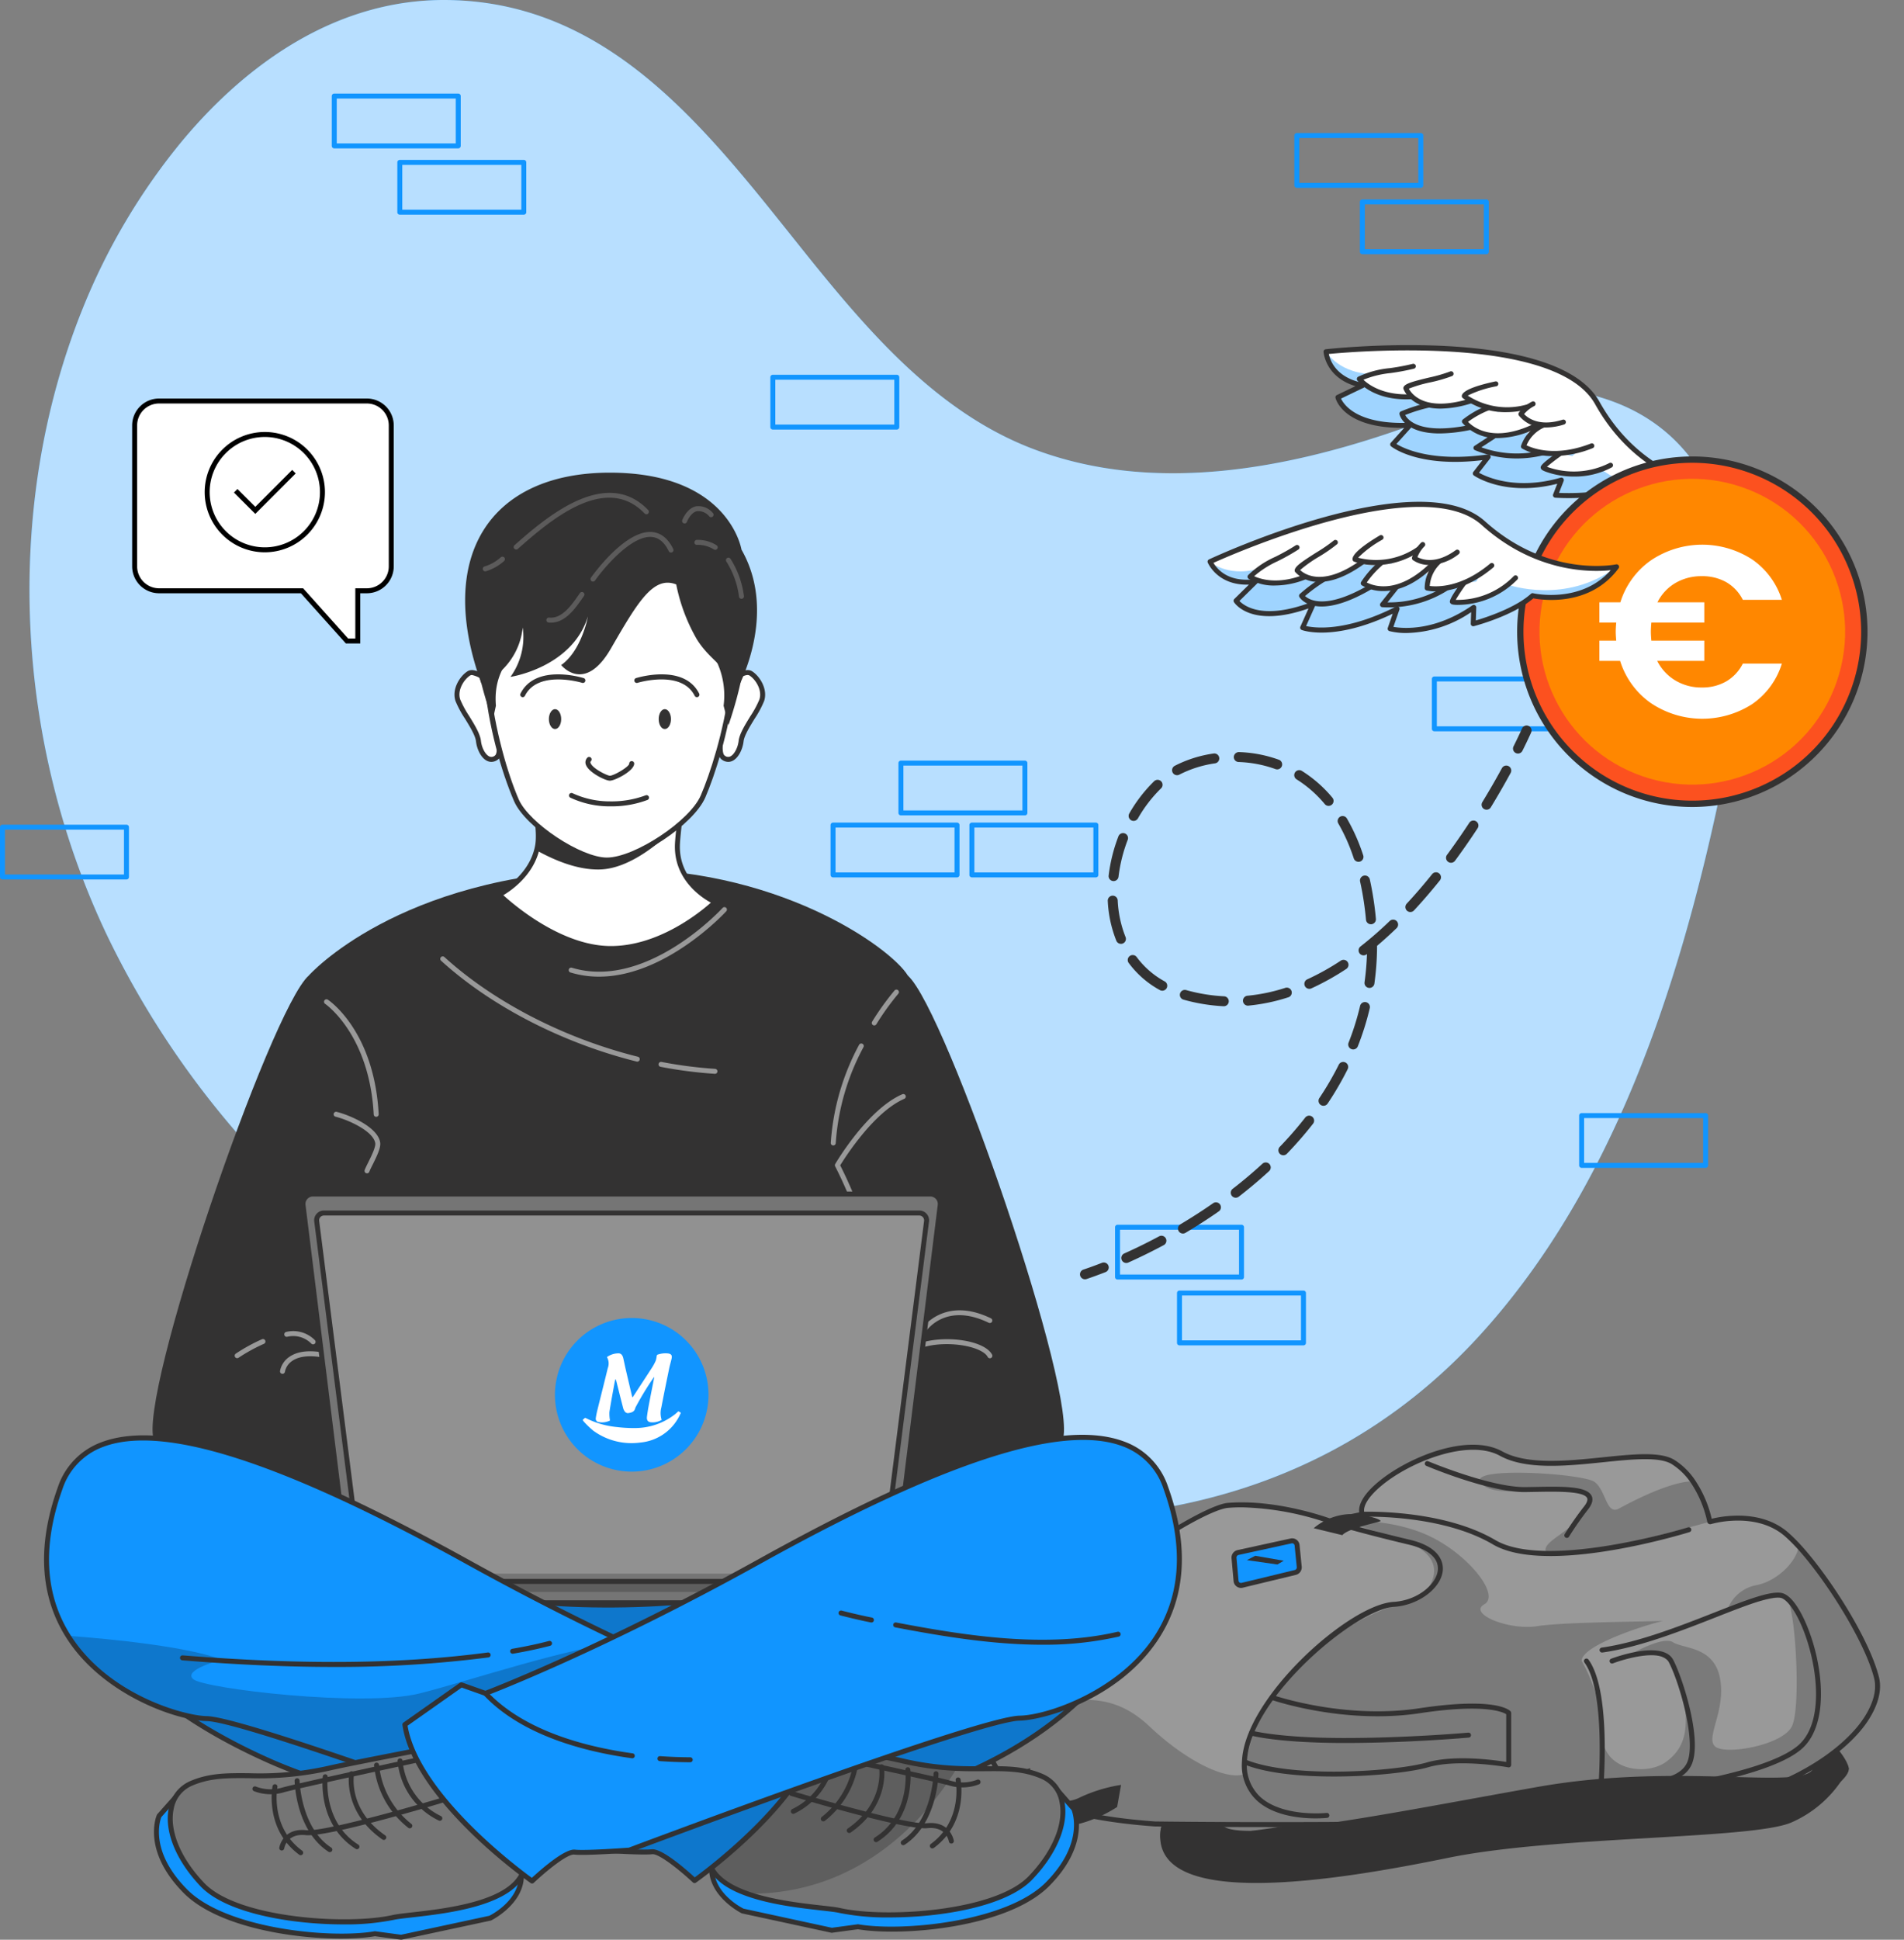 <svg xmlns="http://www.w3.org/2000/svg" width="383.175" height="390.174" viewBox="0 0 383.175 390.174">
    <rect x="0" y="0" width="383.175" height="390.174" fill="#808080" stroke="none"/>
    <defs>
        <clipPath id="clip-path">
            <path id="Trazado_1684" d="M392 419.82c-36.31 2.52-96.64 1.67-96.64 1.67-31.14-2.27-37-12.54-32.14-24.23 7.57-18 40.82-39.35 46.88-39.85 10-.81 20.52 3.16 20.52 3.16l6.5-1.37c-2-5.39 18.55-17.39 27.94-12.21s28.8-1.93 34.65 1.72a13.648 13.648 0 0 1 3.92 3.83 23.12 23.12 0 0 1 3.43 8.16h.08a21.139 21.139 0 0 1 4.5-.7c3.22-.17 7.51.32 10.87 3.25a32.336 32.336 0 0 1 2.45 2.42c6.06 6.62 13.86 19.13 15.66 26.43 2.1 8.3-12.32 25.19-48.62 27.72z" class="cls-1"/>
        </clipPath>
        <clipPath id="clip-path-2">
            <path id="Trazado_1701" d="M75 364s-.57 25.77 42.1 44.77S275.73 437 296.86 370.06l-65.71-18.87H143L123.6 360z" class="cls-1"/>
        </clipPath>
        <clipPath id="clip-path-3">
            <path id="Trazado_1724" d="M241.87 369.84v4.29a3.141 3.141 0 0 1-.08.69A2.92 2.92 0 0 1 239 377H137.18a2.92 2.92 0 0 1-2.83-2.2 3.141 3.141 0 0 1-.08-.69v-4.29z" class="cls-1"/>
        </clipPath>
        <clipPath id="clip-path-4">
            <path id="Trazado_1734" d="M270.36 432.33c-6.93 7.23-29.13 8.67-38.4 6.56-2.53-.58-11.74-.91-18.6-3.37-3.7-1.31-6.72-3.24-7.64-6.16-2.66-8.33 20.78-24.18 20.78-24.18s14.95 2.88 18.05 3.62a59.144 59.144 0 0 0 11 1.52c7.11.31 11.92-.64 17.13 1.6 5.9 2.55 5.98 11.75-2.32 20.41z" class="cls-1"/>
        </clipPath>
        <clipPath id="clip-path-5">
            <path id="Trazado_1746" d="M228.27 401.35c-2.23 15.11-25.53 31.53-25.53 31.53s-6.45-6.05-8.58-5.8-11-.38-11-.38-70.16-26.26-78.58-26.4c-5.26-.08-20.42-4.69-27.92-16.65-4.46-7.1-6.21-16.8-1.6-29.67 7.6-21.23 45.07-5.59 81.81 14.7 12.2 6.75 23 12.16 31.77 16.28 14.55 6.85 23.4 10.15 23.4 10.15l4.86-1.74z" class="cls-1"/>
        </clipPath>
        <clipPath id="clip-path-6">
            <path id="Trazado_1795" d="M407 152.6s-14-1.55-22.57-16.92-54.6-10.32-54.6-10.32.27 5.38 7.39 6.77l-5 2.4s1.46 6.16 14.5 5.61l-3.48 3.86s5.48 4.47 19.22 2.51l-2.59 3.33s6.42 4.47 17.32 1.33l-1.19 3.05s8.26.6 13.13-1.53c.02 0 9.44 5.81 17.87-.09z" class="cls-1"/>
        </clipPath>
        <clipPath id="clip-path-7">
            <path id="Trazado_1820" d="M388.3 168.62s-13.72 3-26.81-8.78-55 7.74-55 7.74 2 5 9.16 4l-3.93 3.87s3.35 5.36 15.53.66l-2.13 4.75s6.62 2.48 19-3.79l-1.39 4s7.52 2.17 16.83-4.29l-.11 3.3s8-2.09 11.95-5.66c0 .03 10.78 2.5 16.9-5.8z" class="cls-1"/>
        </clipPath>
        <style>
            .cls-1{fill:none}.cls-17,.cls-2{fill:#1195ff}.cls-10,.cls-13{fill:#fff}.cls-13,.cls-17,.cls-7{isolation:isolate}.cls-4{fill:#333232}.cls-13,.cls-7{opacity:.2}.cls-11{fill:#757575}.cls-17{opacity:.4}
        </style>
    </defs>
    <g id="send-money-online-illustration" transform="translate(-62.97 -54.606)">
        <g id="freepik--background-simple--inject-5">
            <path id="Trazado_1665" d="M99.7 82.87c13.45-16.08 31.64-28.53 53.3-28.26 37 .46 57 33.2 78.22 58.47 11 13.1 23.49 25.74 39.83 31.89 24.51 9.24 51.81 3.85 75.69-4.72 10.7-3.84 23.38-9.24 35.42-6.48 36.63 8.38 32.82 53.08 26.77 81.38-8.17 38.22-21.45 78.91-48.36 108.27-64.43 70.29-180.38 27.2-238.5-28.89-4.27-4.12-8.36-8.43-12.21-12.95a180 180 0 0 1-25.16-38.44c-18.7-38.95-21.31-86.3-5.06-126.54A127.84 127.84 0 0 1 99.7 82.87z" class="cls-2"/>
            <path id="Trazado_1666" d="M99.7 82.87c13.45-16.08 31.64-28.53 53.3-28.26 37 .46 57 33.2 78.22 58.47 11 13.1 23.49 25.74 39.83 31.89 24.51 9.24 51.81 3.85 75.69-4.72 10.7-3.84 23.38-9.24 35.42-6.48 36.63 8.38 32.82 53.08 26.77 81.38-8.17 38.22-21.45 78.91-48.36 108.27-64.43 70.29-180.38 27.2-238.5-28.89-4.27-4.12-8.36-8.43-12.21-12.95a180 180 0 0 1-25.16-38.44c-18.7-38.95-21.31-86.3-5.06-126.54A127.84 127.84 0 0 1 99.7 82.87z" style="isolation:isolate" fill="#fff" opacity="0.7"/>
        </g>
        <g id="freepik--Bricks--inject-5">
            <path id="Trazado_1667" d="M325.29 325.22h-24.95a.5.5 0 0 1-.5-.5V314.7a.5.5 0 0 1 .5-.5h24.95a.5.5 0 0 1 .5.5v10.02a.5.5 0 0 1-.5.5zm-24.45-1h23.95v-9.02h-23.95z" class="cls-2"/>
            <path id="Trazado_1668" d="M312.82 311.98h-24.95a.5.5 0 0 1-.5-.5v-10.02a.5.5 0 0 1 .5-.5h24.95a.5.5 0 0 1 .5.5v10.02a.5.5 0 0 1-.5.5zm-24.45-1h23.95v-9.02h-23.95z" class="cls-2"/>
            <path id="Trazado_1669" d="M255.57 231.09h-24.95a.5.5 0 0 1-.5-.5v-10.02a.5.5 0 0 1 .5-.5h24.95a.5.5 0 0 1 .5.5v10.02a.5.5 0 0 1-.5.5zm-24.45-1h23.95v-9.02h-23.95z" class="cls-2"/>
            <path id="Trazado_1670" d="M269.23 218.62h-24.95a.5.5 0 0 1-.5-.5V208.1a.5.5 0 0 1 .5-.5h24.95a.5.5 0 0 1 .5.5v10.02a.5.5 0 0 1-.5.5zm-24.45-1h23.95v-9.02h-23.95z" class="cls-2"/>
            <path id="Trazado_1671" d="M362.09 105.74h-24.95a.5.5 0 0 1-.5-.5V95.22a.5.5 0 0 1 .5-.5h24.95a.5.5 0 0 1 .5.5v10.02a.5.5 0 0 1-.5.5zm-24.45-1h23.95v-9.02h-23.95z" class="cls-2"/>
            <path id="Trazado_1672" d="M348.9 92.39h-24.95a.5.5 0 0 1-.5-.5V81.87a.5.5 0 0 1 .5-.5h24.95a.5.5 0 0 1 .5.5v10.02a.5.5 0 0 1-.5.5zm-24.45-1h23.95v-9.02h-23.95z" class="cls-2"/>
            <path id="Trazado_1673" d="M168.38 97.79h-24.95a.5.5 0 0 1-.5-.5V87.27a.5.5 0 0 1 .5-.5h24.95a.5.5 0 0 1 .5.5v10.02a.5.5 0 0 1-.5.5zm-24.45-1h23.95v-9.02h-23.95z" class="cls-2"/>
            <path id="Trazado_1674" d="M155.19 84.45h-24.95a.5.5 0 0 1-.5-.5V73.93a.5.5 0 0 1 .5-.5h24.95a.5.5 0 0 1 .5.5v10.02a.5.5 0 0 1-.5.5zm-24.45-1h23.95v-9.02h-23.95z" class="cls-2"/>
            <path id="Trazado_1675" d="M243.45 141.01H218.5a.5.5 0 0 1-.5-.5v-10.02a.5.5 0 0 1 .5-.5h24.95a.5.5 0 0 1 .5.5v10.02a.5.5 0 0 1-.5.5zm-24.45-1h23.95v-9.02H219z" class="cls-2"/>
            <path id="Trazado_1676" d="M376.58 201.7h-24.95a.5.5 0 0 1-.5-.5v-10.02a.5.5 0 0 1 .5-.5h24.95a.5.5 0 0 1 .5.5v10.02a.5.5 0 0 1-.5.5zm-24.45-1h23.95v-9.02h-23.95z" class="cls-2"/>
            <path id="Trazado_1677" d="M406.22 289.52h-24.95a.5.5 0 0 1-.5-.5V279a.5.5 0 0 1 .5-.5h24.95a.5.5 0 0 1 .5.5v10.02a.5.5 0 0 1-.5.5zm-24.45-1h23.95v-9.02h-23.95z" class="cls-2"/>
            <path id="Trazado_1678" d="M283.51 231.09h-24.95a.5.5 0 0 1-.5-.5v-10.02a.5.5 0 0 1 .5-.5h24.95a.5.5 0 0 1 .5.5v10.02a.5.5 0 0 1-.5.5zm-24.45-1h23.95v-9.02h-23.95z" class="cls-2"/>
            <path id="Trazado_1679" d="M88.42 231.51H63.47a.5.5 0 0 1-.5-.5v-10.02a.5.5 0 0 1 .5-.5h24.95a.5.5 0 0 1 .5.5v10.02a.5.5 0 0 1-.5.5zm-24.45-1h23.95v-9.02H63.97z" class="cls-2"/>
        </g>
        <g id="freepik--Bag--inject-5">
            <path id="Trazado_1680" d="M299.28 416.19s-6.44 9.11.23 12.17 65.73-4 93.37-4.26 42.74-10.7 42.15-13.86-7.33-9.18-7.33-9.18l-4.7 5.49s5 1.5 4.86 3.82-18.45 9.87-41.48 6.69-72.11 6.68-76 6.24-.17-9.14-.17-9.14z" class="cls-4"/>
            <path id="Trazado_1681" fill="#999" d="M392 419.82c-36.31 2.52-96.64 1.67-96.64 1.67-31.14-2.27-37-12.54-32.14-24.23 7.57-18 40.82-39.35 46.88-39.85 10-.81 20.52 3.16 20.52 3.16l6.5-1.37c-2-5.39 18.55-17.39 27.94-12.21s28.8-1.93 34.65 1.72a13.648 13.648 0 0 1 3.92 3.83 23.12 23.12 0 0 1 3.43 8.16h.08a21.139 21.139 0 0 1 4.5-.7c3.22-.17 7.51.32 10.87 3.25a32.336 32.336 0 0 1 2.45 2.42c6.06 6.62 13.86 19.13 15.66 26.43 2.1 8.3-12.32 25.19-48.62 27.72z"/>
            <g id="Grupo_1217">
                <g id="Grupo_1216" clip-path="url(#clip-path)">
                    <g id="Grupo_1215">
                        <path id="Trazado_1682" d="M360.87 352.66c-1.77-3.11 20.58-1.64 22.95 0s2.38 6.78 4.95 5.39c2.05-1.1 9.86-5.33 14.86-5.51a23.12 23.12 0 0 1 3.43 8.16s-30.75 8.69-32.73 6.38 5.54-4.23 7.91-9.3-7.12-3.68-9.09-3.64-10.51 1.62-12.28-1.48z" class="cls-7"/>
                        <path id="Trazado_1683" d="M392 419.82c-36.31 2.52-96.64 1.67-96.64 1.67-31.14-2.27-37-12.54-32.14-24.23 1.2.94 3.26 1.36 6.64.71 11.11-2.14 17.43-2.73 24.56 4s15.24 10.82 19 9.5c0 0 .52-14.86 15-25.53s17.89-7.64 20.78-10.47 4.6-8-3.7-10.92-12.34-4-12.34-4 9.14-.71 17.06 2.84 14.83 12 11.47 13.91 4.94 5.31 10.68 4.4c5.08-.82 21.94-.91 25.32-1.05-3 .64-16.42 4.83-16.42 8.05 0 0 4.14 6.8 4.11 14.49s9 8.67 12.91 5.79 4.73-6.83 3.25-14.35-5.62-8.08-11-6.91c0 0 6.92-4.17 9.1-2.79s8.3.8 9.49 7.32-3 11.87-1 13.65 13.45-.2 15.43-4 .67-25.57-1.24-26-11.46 2.47-11.73 2.55a7.72 7.72 0 0 1 5.85-5c3.52-.62 7.86-4.08 8.55-7.86 6.06 6.62 13.86 19.13 15.66 26.43 2.07 8.38-12.35 25.27-48.65 27.8z" class="cls-7"/>
                    </g>
                </g>
            </g>
            <path id="Trazado_1685" d="M318.948 422.123c-13.751 0-23.355-.13-23.594-.133-17.522-1.276-28.415-5.209-32.406-11.688-2.255-3.661-2.318-8.114-.19-13.235 7.57-18 40.824-39.621 47.3-40.155 9.376-.761 19.309 2.676 20.6 3.14l5.855-1.235c-.228-1.641 1.008-3.707 3.546-5.892 5.873-5.057 18.239-10.238 25.243-6.372 4.991 2.752 13.073 1.919 20.209 1.185 6.259-.645 11.663-1.2 14.465.548a14.085 14.085 0 0 1 4.069 3.974 23.483 23.483 0 0 1 3.4 7.843 21.743 21.743 0 0 1 4.176-.6c3.167-.168 7.68.283 11.223 3.372a33.414 33.414 0 0 1 2.491 2.46c5.959 6.511 13.9 19.056 15.775 26.646.692 2.735-.289 6.122-2.76 9.536-2.786 3.848-14.362 16.577-46.31 18.8-21.674 1.505-52.176 1.806-73.092 1.806zm-6.089-64.323c-.907 0-1.815.033-2.719.106-6.352.525-39 21.816-46.459 39.545-2 4.806-1.957 8.952.119 12.324 3.813 6.191 14.443 9.964 31.6 11.214.574.008 60.7.821 96.57-1.67 31.514-2.2 42.846-14.633 45.569-18.393 2.295-3.169 3.219-6.261 2.6-8.705-1.784-7.235-9.678-19.806-15.545-26.215a31.921 31.921 0 0 0-2.413-2.384c-3.287-2.868-7.53-3.277-10.512-3.125a20.587 20.587 0 0 0-4.4.685.6.6 0 0 1-.7-.382 22.491 22.491 0 0 0-3.355-7.984 13.1 13.1 0 0 0-3.776-3.688c-2.5-1.563-8.005-1-13.827-.4-7.28.75-15.53 1.6-20.794-1.3-6.36-3.506-18.329 1.277-24.107 6.255-2.459 2.117-3.6 4.064-3.122 5.343a.5.5 0 0 1-.365.663l-6.5 1.371a.525.525 0 0 1-.281-.022 57.3 57.3 0 0 0-17.583-3.238zM392 419.82z" class="cls-4"/>
            <path id="Trazado_1686" d="M327.736 420.37c-3.071 0-8.481-.495-11.871-3.636a9.652 9.652 0 0 1-2.955-7.75c.4-12.728 21.477-31.62 30.51-32.163 4.949-.3 8.67-3.628 8.914-6.431.2-2.333-1.867-4.139-5.83-5.083-11.34-2.7-16-4.247-16.042-4.262a.5.5 0 0 1 .316-.949c.046.015 4.67 1.547 15.958 4.238 6.3 1.5 6.712 4.8 6.594 6.143-.314 3.615-4.918 7.045-9.85 7.342-7.667.461-29.166 18.433-29.57 31.2a8.694 8.694 0 0 0 2.633 6.981c4.506 4.179 13.317 3.284 13.4 3.273a.494.494 0 0 1 .551.444.5.5 0 0 1-.443.551c-.111.011-.998.102-2.315.102z" class="cls-4"/>
            <path id="Trazado_1687" d="M375.012 367.6c-4.539 0-8.7-.631-11.616-2.349-10.434-6.145-26.09-5.561-26.245-5.551a.492.492 0 0 1-.521-.478.5.5 0 0 1 .478-.522c.161-.008 16.111-.6 26.8 5.69 10.366 6.1 38.486-2.471 38.769-2.558a.5.5 0 1 1 .295.955c-.858.264-15.772 4.813-27.96 4.813z" class="cls-4"/>
            <path id="Trazado_1688" d="M385 416.6a.5.5 0 0 1-.5-.548c.02-.207 1.928-20.744-2.666-27.037a.5.5 0 1 1 .809-.59c4.413 6.046 3.2 23.567 2.906 27.118 4.369-.44 31.37-3.4 39.134-9.711 4.58-3.726 4.35-12.261 2.607-19.005-1.653-6.4-4.349-10.529-6-10.825-2.09-.375-7.166 1.623-13.048 3.933-6.847 2.689-15.367 6.035-22.795 7.07a.505.505 0 0 1-.564-.426.5.5 0 0 1 .426-.564c7.31-1.019 15.77-4.341 22.568-7.011 6.273-2.465 11.23-4.407 13.589-3.986 2.742.491 5.443 6.336 6.793 11.558 1.82 7.045 2 16.007-2.946 20.031-8.648 7.037-38.983 9.873-40.27 9.991z" class="cls-4"/>
            <path id="Trazado_1689" d="M393.408 413.765c-.963 0-1.619-.058-1.715-.067a.5.5 0 0 1-.451-.545.493.493 0 0 1 .545-.451c.083.007 8.436.735 10.592-3.326 2.171-4.093-1.493-16.495-3.562-20.423-1.453-2.76-8.613-.768-11.25.235a.5.5 0 0 1-.355-.936c.422-.159 10.33-3.867 12.49.234 1.906 3.62 6.092 16.587 3.56 21.359-1.829 3.446-7.098 3.92-9.854 3.92z" class="cls-4"/>
            <path id="Trazado_1690" d="M378.29 363.95a.5.5 0 0 1-.424-.765 67.513 67.513 0 0 1 3.981-5.672c.358-.479.746-1.152.517-1.6-.718-1.4-6.2-1.3-10.6-1.215l-1.783.031c-7.174.108-19.452-5.05-19.971-5.269a.5.5 0 1 1 .389-.922c.124.053 12.4 5.192 19.376 5.192h.192l1.778-.03c5.638-.106 10.513-.2 11.514 1.759.372.728.165 1.623-.615 2.661a66.719 66.719 0 0 0-3.926 5.6.5.5 0 0 1-.428.23z" class="cls-4"/>
            <path id="Trazado_1691" d="M331.377 411.948c-6.738 0-13.639-.651-18.136-2.485a.5.5 0 0 1 .377-.926c9.633 3.928 30.565 2.307 36.462.593 5.591-1.624 13.742-.483 16.01-.112v-9.605c-.687-.435-4.36-2.164-17.376-.2-15.37 2.32-29.736-2.642-29.88-2.693a.5.5 0 1 1 .332-.943c.141.05 14.277 4.933 29.4 2.648 15.254-2.3 18.12.3 18.395.608a.5.5 0 0 1 .13.336v10.44a.5.5 0 0 1-.181.385.5.5 0 0 1-.41.107c-.1-.018-9.959-1.808-16.14-.011-3.251.944-11.003 1.858-18.983 1.858z" class="cls-4"/>
            <path id="Trazado_1692" d="M333.661 405.2h-.522c-13.018-.03-18.247-1.448-18.464-1.509a.5.5 0 0 1 .268-.962c.052.014 5.347 1.442 18.2 1.471h.52c12.734 0 24.683-1.068 24.8-1.079a.51.51 0 0 1 .543.453.5.5 0 0 1-.453.543c-.119.012-12.113 1.083-24.892 1.083z" class="cls-4"/>
            <g id="Grupo_1218">
                <path id="Trazado_1693" d="M311.72 372.55l-.41-4.55a1.05 1.05 0 0 1 .82-1.11l10.62-2.32a1 1 0 0 1 1.227.7 1.017 1.017 0 0 1 .033.206l.43 4.3a1.06 1.06 0 0 1-.79 1.12L313 373.47a1 1 0 0 1-1.241-.679.977.977 0 0 1-.039-.241z" class="cls-2"/>
                <path id="Trazado_1694" d="M312.72 374.013a1.511 1.511 0 0 1-1.441-1.082 1.572 1.572 0 0 1-.058-.346l-.409-4.54a1.558 1.558 0 0 1 1.209-1.644l10.623-2.319a1.465 1.465 0 0 1 1.114.152 1.5 1.5 0 0 1 .751 1.219l.428 4.277a1.557 1.557 0 0 1-1.161 1.654l-10.659 2.572a1.432 1.432 0 0 1-.397.057zm10.293-8.978a.5.5 0 0 0-.132.018l-10.645 2.325a.554.554 0 0 0-.428.582l.41 4.545v.021a.612.612 0 0 0 .019.121.5.5 0 0 0 .621.343l10.674-2.576a.556.556 0 0 0 .409-.59l-.429-4.294a.578.578 0 0 0-.019-.124.494.494 0 0 0-.233-.3.5.5 0 0 0-.247-.071z" class="cls-4"/>
            </g>
            <path id="Trazado_1695" d="M315.58 367.55l5.74.99-1.28.76-6.14-.88z" class="cls-4"/>
            <path id="Trazado_1696" d="M327.35 362a12 12 0 0 1 7-2.83c3.85 0 6.82 1.19 6.42 1.42s-6.52 1.43-7.66 2.81z" class="cls-4"/>
            <path id="Trazado_1697" d="M270.29 410.26s-12.46 4.07-5.74 8.82 15.83 3.76 23.24-1l.79-4.45a30.353 30.353 0 0 0-8.4 2.58c-3.86 2-12.86 0-12.27-1.1a2.681 2.681 0 0 1 2.18-1.09z" class="cls-4"/>
            <path id="Trazado_1698" d="M308.68 421.19c.92 5 35.68-2.2 63.91-7.18s53.2.79 55.28-3.64 7.16-.13 7.16-.13a23.341 23.341 0 0 1-11.66 11c-8.28 3.39-47.17 2.6-69 7.07s-60.56 11-57.77-6z" class="cls-4"/>
        </g>
        <g id="freepik--Character--inject-5">
            <path id="Trazado_1699" d="M75 364s-.57 25.77 42.1 44.77S275.73 437 296.86 370.06l-65.71-18.87H143L123.6 360z" class="cls-2"/>
            <g id="Grupo_1221">
                <g id="Grupo_1220" clip-path="url(#clip-path-2)">
                    <g id="Grupo_1219">
                        <path id="Trazado_1700" d="M75 364s-.57 25.77 42.1 44.77S275.73 437 296.86 370.06l-65.71-18.87H143L123.6 360z" class="cls-7"/>
                    </g>
                </g>
            </g>
            <path id="Trazado_1702" d="M194.572 423.141c-4.312 0-8.4-.122-12.175-.317-24.76-1.277-49.246-6.36-65.5-13.6-42.481-18.917-42.4-44.977-42.4-45.238a.5.5 0 0 1 .459-.487l48.514-3.993 19.32-8.774a.511.511 0 0 1 .207-.045h88.15a.5.5 0 0 1 .138.02L297 369.579a.5.5 0 0 1 .339.631c-5.767 18.27-18.889 32.126-39 41.182-20.665 9.302-44.465 11.749-63.767 11.749zM75.515 364.459c.2 3.5 3.029 26.6 41.789 43.854 29.884 13.308 97.158 21.736 140.621 2.167 19.661-8.852 32.545-22.336 38.3-40.083L231.08 351.69h-87.972l-19.3 8.765a.508.508 0 0 1-.166.043z" class="cls-4"/>
            <path id="Trazado_1703" d="M125.09 250.85c-7.74 6.91-34.58 85-31.11 93.52s49 16.3 49 16.3-4.5-88.17-4.73-89.64-13.16-20.18-13.16-20.18z" class="cls-4"/>
            <path id="Trazado_1704" d="M245.68 250.85c7.74 6.91 34.58 85 31.11 93.52s-49 16.3-49 16.3 4.5-88.17 4.73-89.64 13.16-20.18 13.16-20.18z" class="cls-4"/>
            <path id="Trazado_1705" d="M125.09 250.85s17.86-20.18 60.1-21.38c33.94-1 57.17 15.85 60.49 21.38s-15.1 79.24-15.1 79.24l10.31 39.68s-55.29 18.42-104.67 0l6.63-41.9s-17.39-66.7-17.76-77.02z" class="cls-4"/>
            <g id="Grupo_1222" opacity="0.5">
                <path id="Trazado_1706" d="M183.519 251.058a19.731 19.731 0 0 1-5.744-.839.5.5 0 1 1 .29-.957c15.047 4.555 30.164-11.851 30.315-12.018a.5.5 0 1 1 .74.672c-.136.15-12.102 13.142-25.601 13.142z" class="cls-10"/>
                <path id="Trazado_1707" d="M206.831 270.6h-.031a88.245 88.245 0 0 1-10.892-1.408.5.5 0 1 1 .19-.982 87.227 87.227 0 0 0 10.768 1.392.5.5 0 0 1-.032 1z" class="cls-10"/>
                <path id="Trazado_1708" d="M191.221 268.15a.513.513 0 0 1-.122-.014c-14.939-3.728-29.288-11.122-39.366-20.286a.5.5 0 0 1 .673-.74c9.96 9.056 24.151 16.367 38.935 20.055a.5.5 0 0 1-.12.985z" class="cls-10"/>
                <path id="Trazado_1709" d="M230.661 285.01h-.035a.5.5 0 0 1-.465-.533 48.315 48.315 0 0 1 5.7-19.713.5.5 0 0 1 .881.474 47.288 47.288 0 0 0-5.581 19.307.5.5 0 0 1-.5.465z" class="cls-10"/>
                <path id="Trazado_1710" d="M238.91 260.87a.489.489 0 0 1-.262-.074.5.5 0 0 1-.164-.688 54.12 54.12 0 0 1 4.5-6.258.5.5 0 1 1 .768.64 53.139 53.139 0 0 0-4.418 6.142.5.5 0 0 1-.424.238z" class="cls-10"/>
                <path id="Trazado_1711" d="M238.12 307.18a.5.5 0 0 1-.485-.379 82.983 82.983 0 0 0-6.59-17.583.5.5 0 0 1 .014-.481c.263-.448 6.523-11 13.5-14.026a.5.5 0 0 1 .4.918c-6.126 2.659-11.929 11.8-12.9 13.383a83.936 83.936 0 0 1 6.543 17.547.5.5 0 0 1-.485.621z" class="cls-10"/>
                <path id="Trazado_1712" d="M234.25 333.17a.5.5 0 0 1-.08-.993c.063-.011 6.353-1.078 10.225-5.219 2.526-2.7 7.821-3.351 11.952-2.792 3.2.431 5.538 1.516 6.265 2.9a.5.5 0 1 1-.884.465c-.561-1.066-2.726-2-5.515-2.375-3.876-.523-8.8.042-11.088 2.485-4.109 4.394-10.524 5.477-10.795 5.521a.44.44 0 0 1-.08.008z" class="cls-10"/>
                <path id="Trazado_1713" d="M248.9 322.629a.493.493 0 0 1-.274-.082.5.5 0 0 1-.143-.692c.044-.066 4.5-6.63 13.906-2.075a.5.5 0 0 1-.436.9c-8.593-4.167-12.474 1.482-12.635 1.724a.5.5 0 0 1-.418.225z" class="cls-10"/>
                <path id="Trazado_1714" d="M138.68 279.25a.5.5 0 0 1-.5-.474c-.865-16.1-9.69-22.19-9.779-22.25a.5.5 0 0 1 .556-.832c.38.253 9.328 6.4 10.222 23.03a.5.5 0 0 1-.473.525z" class="cls-10"/>
                <path id="Trazado_1715" d="M128.391 316.89a.5.5 0 0 1-.493-.592c1.215-6.518 3.533-12.886 5.773-19.045l.739-2.033a.5.5 0 0 1 .94.34l-.739 2.035c-2.227 6.121-4.53 12.45-5.729 18.886a.5.5 0 0 1-.491.409z" class="cls-10"/>
                <path id="Trazado_1716" d="M136.83 290.62a.484.484 0 0 1-.175-.032.5.5 0 0 1-.293-.644c.14-.373.4-.893.7-1.5.619-1.245 1.555-3.127 1.426-3.895-.4-2.433-5.386-4.664-7.969-5.319a.5.5 0 1 1 .245-.968c2.624.664 8.207 3.036 8.711 6.124.169 1.006-.555 2.567-1.518 4.5-.288.577-.536 1.076-.658 1.4a.5.5 0 0 1-.469.334z" class="cls-10"/>
                <path id="Trazado_1717" d="M125.98 325.02a.5.5 0 0 1-.356-.15 5.125 5.125 0 0 0-4.809-1.384.5.5 0 1 1-.23-.972 6.124 6.124 0 0 1 5.751 1.655.5.5 0 0 1-.356.851z" class="cls-10"/>
                <path id="Trazado_1718" d="M110.7 327.8a.5.5 0 0 1-.278-.916 35.367 35.367 0 0 1 5.264-2.891.5.5 0 0 1 .406.914 34.485 34.485 0 0 0-5.116 2.809.5.5 0 0 1-.276.084z" class="cls-10"/>
                <path id="Trazado_1719" d="M156.58 335.66a.505.505 0 0 1-.148-.022c-.2-.061-19.7-6.094-27.857-7.849-3-.647-5.359-.448-6.811.573a3.4 3.4 0 0 0-1.448 2.151.5.5 0 0 1-.559.431.5.5 0 0 1-.434-.553 4.408 4.408 0 0 1 1.839-2.828c1.71-1.22 4.274-1.472 7.623-.752 8.2 1.764 27.747 7.811 27.943 7.872a.5.5 0 0 1-.148.977z" class="cls-10"/>
            </g>
            <g id="Grupo_1223">
                <path id="Trazado_1720" d="M206.9 236.05s-9.5 9.35-21 9.35-22.48-10.83-22.48-10.83 5.93-2.95 7.52-8.86a9.625 9.625 0 0 0 .24-1.09c.43-2.59-.26-7-1.26-11.35-1.57-6.85-3.9-13.71-3.9-13.71h37.15s-1.76 8.57-2.92 16.47c-.21 1.45-.41 2.87-.56 4.22s-.31 2.8-.38 4c-.46 8.37 7.59 11.8 7.59 11.8z" class="cls-10"/>
                <path id="Trazado_1721" d="M185.9 245.9c-11.572 0-22.377-10.526-22.831-10.974a.5.5 0 0 1 .128-.8c.057-.029 5.75-2.928 7.26-8.543a9.287 9.287 0 0 0 .23-1.039c.359-2.169-.075-6.026-1.254-11.159-1.546-6.745-3.863-13.593-3.887-13.661a.5.5 0 0 1 .474-.661h37.15a.5.5 0 0 1 .49.6c-.018.085-1.77 8.647-2.915 16.442-.2 1.366-.4 2.817-.558 4.2-.145 1.3-.308 2.772-.378 3.974-.434 7.91 6.972 11.176 7.287 11.311a.5.5 0 0 1 .154.816c-.393.388-9.778 9.494-21.35 9.494zm-21.637-11.226c2.245 2.048 11.827 10.226 21.637 10.226 9.663 0 18.009-6.839 20.13-8.729-1.979-1.08-7.612-4.8-7.219-11.948.071-1.231.236-2.717.382-4.028.156-1.4.363-2.861.562-4.237.974-6.63 2.385-13.809 2.8-15.9h-35.842c.619 1.888 2.417 7.526 3.694 13.1 1.226 5.334 1.653 9.217 1.266 11.544a10.028 10.028 0 0 1-.252 1.144c-1.337 4.969-5.554 7.878-7.158 8.828z" class="cls-4"/>
            </g>
            <path id="Trazado_1722" d="M241.87 369.84v4.29a3.141 3.141 0 0 1-.08.69A2.92 2.92 0 0 1 239 377H137.18a2.92 2.92 0 0 1-2.83-2.2 3.141 3.141 0 0 1-.08-.69v-4.29z" class="cls-11"/>
            <g id="Grupo_1226">
                <g id="Grupo_1225" clip-path="url(#clip-path-3)">
                    <g id="Grupo_1224">
                        <path id="Trazado_1723" d="M241.87 369.84v4.29a3.141 3.141 0 0 1-.08.69H134.35a3.141 3.141 0 0 1-.08-.69v-4.29z" class="cls-7"/>
                    </g>
                </g>
            </g>
            <path id="Trazado_1725" d="M137.18 377.5a3.416 3.416 0 0 1-3.314-2.577 3.654 3.654 0 0 1-.1-.81v-4.293a.5.5 0 0 1 .5-.5l107.6.02a.5.5 0 0 1 .5.5v4.29a3.653 3.653 0 0 1-.093.8 3.432 3.432 0 0 1-3.271 2.568zm-2.41-7.18v3.79a2.7 2.7 0 0 0 .067.578 2.416 2.416 0 0 0 2.343 1.812H239a2.423 2.423 0 0 0 2.306-1.807 2.637 2.637 0 0 0 .064-.566v-3.787z" class="cls-4"/>
            <g id="Grupo_1227">
                <path id="Trazado_1726" d="M240.86 372.7H135.27a2.12 2.12 0 0 1-2.14-1.65l-9.17-74a2 2 0 0 1 1.712-2.252 1.979 1.979 0 0 1 .288-.018h124.22a2 2 0 0 1 2 2.27l-9.17 74a2.1 2.1 0 0 1-2.15 1.65z" class="cls-11"/>
                <path id="Trazado_1727" d="M240.96 373.2H135.27a2.618 2.618 0 0 1-2.628-2.04l-9.178-74.049a2.5 2.5 0 0 1 2.14-2.808 2 2 0 0 1 .361-.023H250.18a2.5 2.5 0 0 1 2.518 2.477 2.44 2.44 0 0 1-.023.363l-9.169 73.991a2.6 2.6 0 0 1-2.546 2.089zm-.1-1h.1a1.594 1.594 0 0 0 1.562-1.259l9.163-73.955a1.57 1.57 0 0 0 .014-.221 1.488 1.488 0 0 0-.449-1.057 1.517 1.517 0 0 0-1.064-.43H125.96a2.047 2.047 0 0 0-.223.014 1.5 1.5 0 0 0-1.281 1.688l9.17 74.006a1.594 1.594 0 0 0 1.627 1.212z" class="cls-4"/>
            </g>
            <path id="Trazado_1728" d="M135.7 371.14l-9-70.93a1.46 1.46 0 0 1 1.3-1.6c.043-.005.085-.007.128-.008H248a1.471 1.471 0 0 1 1.447 1.493c0 .039 0 .078-.007.117l-9 70.93" class="cls-13"/>
            <path id="Trazado_1729" d="M240.44 371.64a.441.441 0 0 1-.063 0 .5.5 0 0 1-.433-.559l9-70.93a.984.984 0 0 0-.952-1.047H128.13a1 1 0 0 0-.723.354.953.953 0 0 0-.209.7l9 70.919a.5.5 0 1 1-.992.125l-9-70.93a1.96 1.96 0 0 1 1.747-2.162c.059-.006.113-.009.167-.01H248a1.973 1.973 0 0 1 1.946 2 1.454 1.454 0 0 1-.009.159l-9 70.942a.5.5 0 0 1-.497.439z" class="cls-4"/>
            <g id="Grupo_1228">
                <path id="Trazado_1730" d="M275.86 414.81l3.2 3.64s3 6.82-5.29 15.17-29.78 10-38.14 8.55l-5.27.71-17.93-3.88s-9.08-4.44-5.37-12.23 68.8-11.96 68.8-11.96z" class="cls-2"/>
                <path id="Trazado_1731" d="M230.36 443.38a.472.472 0 0 1-.106-.012l-17.93-3.88a.48.48 0 0 1-.114-.039c-.1-.047-9.479-4.752-5.6-12.894 3.793-7.963 66.55-12.074 69.22-12.244a.484.484 0 0 1 .408.168l3.2 3.641a.524.524 0 0 1 .082.129c.128.291 3.04 7.229-5.394 15.724-8.4 8.465-29.78 10.186-38.5 8.7l-5.194.7a.518.518 0 0 1-.072.007zm-17.76-4.856l17.783 3.849 5.183-.7a.484.484 0 0 1 .152 0c8.829 1.531 29.847-.5 37.7-8.41 7.586-7.642 5.507-13.8 5.214-14.55l-2.982-3.394c-18.205 1.179-65.209 5.517-68.136 11.66-3.356 7.046 4.298 11.148 5.086 11.545z" class="cls-4"/>
            </g>
            <path id="Trazado_1732" d="M270.36 432.33c-6.93 7.23-29.13 8.67-38.4 6.56-2.53-.58-11.74-.91-18.6-3.37-3.7-1.31-6.72-3.24-7.64-6.16-2.66-8.33 20.78-24.18 20.78-24.18s14.95 2.88 18.05 3.62a59.144 59.144 0 0 0 11 1.52c7.11.31 11.92-.64 17.13 1.6 5.9 2.55 5.98 11.75-2.32 20.41z" class="cls-11"/>
            <g id="Grupo_1231">
                <g id="Grupo_1230" clip-path="url(#clip-path-4)">
                    <g id="Grupo_1229">
                        <path id="Trazado_1733" d="M255.51 410.32c-5.34 8.72-18.67 25.46-42.15 25.2-3.7-1.31-6.72-3.24-7.64-6.16-2.66-8.33 20.78-24.18 20.78-24.18s14.95 2.88 18.05 3.62a59.14 59.14 0 0 0 10.96 1.52z" class="cls-7"/>
                    </g>
                </g>
            </g>
            <path id="Trazado_1735" d="M242.038 440.293a48.471 48.471 0 0 1-10.189-.916c-.719-.165-2.032-.313-3.695-.5-4.01-.451-10.071-1.133-14.963-2.888-4.41-1.561-7.085-3.741-7.948-6.479-2.742-8.586 20.007-24.09 20.977-24.745a.5.5 0 0 1 .375-.078c.149.03 15 2.891 18.071 3.625a58.748 58.748 0 0 0 10.9 1.507c2.02.088 3.825.075 5.57.061 4.248-.036 7.918-.062 11.736 1.58a7.326 7.326 0 0 1 4.3 5.471c.941 4.656-1.474 10.542-6.46 15.744-5.185 5.425-18.278 7.618-28.674 7.618zM226.61 405.71c-2.1 1.452-22.815 15.978-20.414 23.5.764 2.425 3.23 4.389 7.331 5.84 4.784 1.717 10.775 2.39 14.739 2.836 1.694.19 3.032.341 3.806.518 8.93 2.035 31.085.72 37.927-6.418 4.76-4.966 7.079-10.519 6.2-14.854a6.272 6.272 0 0 0-3.721-4.751c-3.624-1.559-7.026-1.534-11.333-1.5-1.756.013-3.575.027-5.62-.061a59.847 59.847 0 0 1-11.093-1.534c-2.855-.686-16.014-3.226-17.822-3.576zm43.75 26.62z" class="cls-4"/>
            <path id="Trazado_1736" d="M254.419 425.43a.5.5 0 0 1-.493-.426c-.02-.123-.531-3.054-4.3-2.667-4.379.468-26.574-6.225-27.517-6.509a.5.5 0 1 1 .29-.957c.228.068 22.947 6.888 27.123 6.472 4.736-.5 5.391 3.471 5.4 3.512a.5.5 0 0 1-.42.569.474.474 0 0 1-.083.006z" class="cls-4"/>
            <path id="Trazado_1737" d="M256.649 414.138a9.227 9.227 0 0 1-2.556-.358c-3-.884-28.006-6.237-28.258-6.291a.5.5 0 0 1 .209-.978c1.032.22 25.294 5.415 28.328 6.309a8.31 8.31 0 0 0 5.268-.236.5.5 0 0 1 .361.932 9.291 9.291 0 0 1-3.352.622z" class="cls-4"/>
            <path id="Trazado_1738" d="M222.621 419.45a.5.5 0 0 1-.217-.951 13.749 13.749 0 0 0 7.718-11.143.509.509 0 0 1 .542-.454.5.5 0 0 1 .454.542 14.752 14.752 0 0 1-8.282 11.957.486.486 0 0 1-.215.049z" class="cls-4"/>
            <path id="Trazado_1739" d="M228.661 420.97a.5.5 0 0 1-.309-.894 17.215 17.215 0 0 0 6.49-11.864.5.5 0 1 1 1 .1 18.216 18.216 0 0 1-6.868 12.555.5.5 0 0 1-.313.103z" class="cls-4"/>
            <path id="Trazado_1740" d="M233.88 423.31a.5.5 0 0 1-.285-.912c7.5-5.185 6.3-12.237 6.283-12.307a.5.5 0 1 1 .984-.182c.014.077 1.325 7.763-6.7 13.312a.5.5 0 0 1-.282.089z" class="cls-4"/>
            <path id="Trazado_1741" d="M239.28 425.15a.5.5 0 0 1-.266-.922c7.212-4.54 6.171-13.495 6.16-13.584a.5.5 0 0 1 .433-.56.509.509 0 0 1 .559.433c.012.1 1.141 9.672-6.62 14.556a.491.491 0 0 1-.266.077z" class="cls-4"/>
            <path id="Trazado_1742" d="M244.75 425.76a.5.5 0 0 1-.273-.919c6.1-3.97 6.361-13.367 6.363-13.462a.5.5 0 0 1 .5-.489h.011a.5.5 0 0 1 .489.51c-.009.408-.281 10.023-6.817 14.279a.507.507 0 0 1-.273.081z" class="cls-4"/>
            <path id="Trazado_1743" d="M250.6 426.41a.5.5 0 0 1-.3-.9c6.52-4.775 5.011-12.7 5-12.778a.5.5 0 0 1 .98-.2c.018.086 1.662 8.623-5.384 13.783a.494.494 0 0 1-.296.095z" class="cls-4"/>
            <path id="Trazado_1744" d="M228.27 401.35c-2.23 15.11-25.53 31.53-25.53 31.53s-6.45-6.05-8.58-5.8-11-.38-11-.38-70.16-26.26-78.58-26.4c-5.26-.08-20.42-4.69-27.92-16.65-4.46-7.1-6.21-16.8-1.6-29.67 7.6-21.23 45.07-5.59 81.81 14.7 12.2 6.75 23 12.16 31.77 16.28 14.55 6.85 23.4 10.15 23.4 10.15l4.86-1.74z" class="cls-2"/>
            <g id="Grupo_1234">
                <g id="Grupo_1233" clip-path="url(#clip-path-5)">
                    <g id="Grupo_1232">
                        <path id="Trazado_1745" d="M228.27 401.35c-2.23 15.11-25.53 31.53-25.53 31.53s-6.45-6.05-8.58-5.8-11-.38-11-.38-70.16-26.26-78.58-26.4c-5.26-.08-20.42-4.69-27.92-16.65 8.81.65 23.82 2.12 31 4.8 0 0-8 2-5.8 3.92s34.32 5.7 45.62 2.85c10.22-2.57 30.62-9.52 41.18-10.26 14.55 6.85 23.4 10.15 23.4 10.15l4.86-1.74z" class="cls-7"/>
                    </g>
                </g>
            </g>
            <path id="Trazado_1747" d="M202.74 433.38a.5.5 0 0 1-.342-.136c-2.429-2.277-6.795-5.84-8.18-5.667-2.153.249-10.729-.351-11.093-.378a.515.515 0 0 1-.14-.03c-.7-.263-70.175-26.231-78.413-26.369-6.052-.092-21.064-5.289-28.336-16.884-5.252-8.362-5.806-18.491-1.647-30.1a14.5 14.5 0 0 1 8.8-9.113c12.6-4.76 36.024 2.722 73.725 23.543 10.758 5.952 21.437 11.425 31.741 16.266 13.274 6.249 21.894 9.576 23.192 10.069l4.686-1.678a.509.509 0 0 1 .456.062l11.37 7.979a.5.5 0 0 1 .208.483c-2.236 15.148-24.778 31.19-25.737 31.866a.5.5 0 0 1-.29.087zm-8.465-6.807c2.179 0 6.96 4.238 8.505 5.661 2.809-2.049 22.672-16.981 24.948-30.654l-10.9-7.652-4.617 1.653a.505.505 0 0 1-.343 0c-.088-.033-9.036-3.387-23.438-10.167-10.323-4.849-21.022-10.332-31.8-16.295-36.912-20.386-60.753-28.064-72.888-23.482a13.542 13.542 0 0 0-8.209 8.514c-4.054 11.307-3.533 21.149 1.55 29.234 7.635 12.175 23.051 16.347 27.5 16.415 8.352.139 74.959 25.014 78.68 26.406.847.06 8.876.61 10.834.377a1.622 1.622 0 0 1 .178-.01z" class="cls-4"/>
            <path id="Trazado_1748" d="M166.14 387.25a.5.5 0 0 1-.085-.993c2.788-.481 5.2-.994 7.366-1.57a.5.5 0 1 1 .257.966c-2.2.583-4.636 1.1-7.453 1.59a.5.5 0 0 1-.085.007z" class="cls-4"/>
            <path id="Trazado_1749" d="M130.157 389.908c-9.376 0-19.449-.444-30.5-1.33a.5.5 0 0 1 .08-1c24.193 1.939 43.705 1.758 61.405-.578a.5.5 0 0 1 .13.992 236.818 236.818 0 0 1-31.115 1.916z" class="cls-4"/>
            <g id="Grupo_1235">
                <path id="Trazado_1750" d="M98.23 416.21L95 419.85s-3 6.82 5.28 15.17 29.78 10 38.14 8.55l5.28.71 17.92-3.85s9.12-4.43 5.38-12.23-68.77-11.99-68.77-11.99z" class="cls-2"/>
                <path id="Trazado_1751" d="M143.7 444.78a.485.485 0 0 1-.066-.005l-5.205-.7c-8.726 1.484-30.109-.238-38.5-8.7-8.423-8.494-5.511-15.433-5.383-15.724a.5.5 0 0 1 .084-.13l3.23-3.64a.466.466 0 0 1 .406-.167c2.667.172 65.366 4.3 69.189 12.273 3.91 8.154-5.517 12.849-5.613 12.9a.559.559 0 0 1-.113.039L143.8 444.77a.611.611 0 0 1-.1.01zm-5.28-1.71a.485.485 0 0 1 .066.005l5.194.7 17.774-3.819c.785-.4 8.47-4.5 5.1-11.538-2.951-6.154-49.922-10.508-68.107-11.691l-3.012 3.393c-.294.752-2.369 6.912 5.205 14.549 7.844 7.912 28.867 9.941 37.7 8.411a.5.5 0 0 1 .08-.01z" class="cls-4"/>
            </g>
            <g id="Grupo_1236">
                <path id="Trazado_1752" d="M147.6 406.58s-14.95 2.88-18.06 3.61c-13.89 3.28-20.59-.09-28.08 3.13-5.94 2.55-6 11.75 2.27 20.41 6.93 7.23 29.13 8.67 38.4 6.56 3.89-.88 23.6-1.23 26.25-9.54s-20.78-24.17-20.78-24.17z" class="cls-11"/>
                <path id="Trazado_1753" d="M132.052 441.693c-10.4 0-23.488-2.2-28.683-7.617-4.979-5.214-7.385-11.1-6.435-15.75a7.334 7.334 0 0 1 4.329-5.465c3.812-1.639 7.487-1.615 11.739-1.585a62.773 62.773 0 0 0 16.423-1.572c3.085-.725 17.931-3.586 18.08-3.615a.5.5 0 0 1 .375.077c.97.656 23.708 16.169 20.976 24.736-2.245 7.04-15.726 8.564-22.968 9.383-1.64.185-2.936.332-3.648.492a48.461 48.461 0 0 1-10.188.916zm-20.742-29.424c-3.542 0-6.517.163-9.653 1.51a6.284 6.284 0 0 0-3.743 4.747c-.884 4.328 1.425 9.882 6.178 14.859 6.843 7.137 29 8.452 37.927 6.418.766-.174 2.086-.323 3.757-.512 7.017-.793 20.079-2.27 22.127-8.693 2.393-7.5-18.31-22.035-20.413-23.488-1.809.35-14.969 2.894-17.836 3.567a64.767 64.767 0 0 1-16.658 1.6c-.578-.005-1.139-.008-1.686-.008z" class="cls-4"/>
            </g>
            <path id="Trazado_1754" d="M119.67 426.829a.5.5 0 0 1-.495-.573c.007-.04.664-4.014 5.4-3.513 4.17.4 26.894-6.4 27.123-6.472a.5.5 0 0 1 .289.958c-.943.285-23.13 6.992-27.516 6.508-3.773-.394-4.284 2.544-4.3 2.669a.5.5 0 0 1-.501.423z" class="cls-4"/>
            <path id="Trazado_1755" d="M117.426 415.514a9.278 9.278 0 0 1-3.336-.618.5.5 0 0 1 .36-.933 8.288 8.288 0 0 0 5.27.226c3.033-.883 27.3-6.086 28.335-6.308a.5.5 0 0 1 .21.978c-.252.054-25.267 5.416-28.265 6.291a9.242 9.242 0 0 1-2.574.364z" class="cls-4"/>
            <path id="Trazado_1756" d="M151.479 420.85a.5.5 0 0 1-.215-.049 14.755 14.755 0 0 1-8.282-11.957.5.5 0 0 1 .454-.542.5.5 0 0 1 .542.454A13.748 13.748 0 0 0 151.7 419.9a.5.5 0 0 1-.217.952z" class="cls-4"/>
            <path id="Trazado_1757" d="M145.439 422.37a.5.5 0 0 1-.307-.106 18.2 18.2 0 0 1-6.88-12.556.5.5 0 0 1 1-.1 17.2 17.2 0 0 0 6.5 11.865.5.5 0 0 1-.309.893z" class="cls-4"/>
            <path id="Trazado_1758" d="M140.209 424.7a.491.491 0 0 1-.284-.089c-8.023-5.55-6.7-13.236-6.687-13.312a.5.5 0 0 1 .984.181c-.053.29-1.2 7.139 6.273 12.309a.5.5 0 0 1-.286.911z" class="cls-4"/>
            <path id="Trazado_1759" d="M134.81 426.57a.489.489 0 0 1-.266-.077c-7.761-4.884-6.632-14.461-6.62-14.556a.514.514 0 0 1 .559-.433.5.5 0 0 1 .433.559c-.011.09-1.052 9.045 6.16 13.584a.5.5 0 0 1-.266.923z" class="cls-4"/>
            <path id="Trazado_1760" d="M129.35 427.16a.494.494 0 0 1-.272-.081c-6.547-4.256-6.81-13.872-6.818-14.279a.5.5 0 0 1 .49-.51h.01a.5.5 0 0 1 .5.49c0 .1.264 9.5 6.363 13.461a.5.5 0 0 1-.273.919z" class="cls-4"/>
            <path id="Trazado_1761" d="M123.49 427.78a.5.5 0 0 1-.3-.1c-7.037-5.17-5.391-13.7-5.374-13.784a.5.5 0 0 1 .98.2c-.016.079-1.526 7.993 4.986 12.777a.5.5 0 0 1-.3.9z" class="cls-4"/>
            <g id="Grupo_1237">
                <path id="Trazado_1762" d="M297.57 353.84c-7.65-21.22-45.08-5.51-81.77 14.85-32.44 18-55.13 26.53-55.13 26.53l-4.86-1.72-11.36 8c2.26 15.1 25.6 31.47 25.6 31.47s6.43-6.07 8.57-5.82 11-.4 11-.4 70.16-26.39 78.53-26.54 41.85-11.82 29.42-46.37z" class="cls-2"/>
                <path id="Trazado_1763" d="M170.05 433.47a.5.5 0 0 1-.287-.091c-.96-.673-23.542-16.667-25.807-31.8a.5.5 0 0 1 .206-.483l11.36-8a.507.507 0 0 1 .455-.063l4.687 1.66c2.147-.825 24.317-9.469 54.893-26.435 37.645-20.89 61.052-28.411 73.66-23.683a14.517 14.517 0 0 1 8.824 9.1c4.368 12.142 3.583 22.649-2.334 31.229-8.16 11.831-23.048 15.729-27.548 15.81-8.188.147-77.662 26.244-78.363 26.508a.548.548 0 0 1-.139.031c-.364.026-8.929.649-11.1.4-1.414-.183-5.749 3.4-8.169 5.686a.5.5 0 0 1-.338.131zm-25.057-31.741c2.305 13.663 22.2 28.551 25.015 30.6 1.583-1.47 6.555-5.9 8.67-5.671 1.97.235 9.989-.335 10.834-.4 3.72-1.4 70.326-26.4 78.63-26.547 5.519-.1 19.48-4.849 26.742-15.378 5.723-8.3 6.469-18.5 2.216-30.323a13.549 13.549 0 0 0-8.235-8.5c-12.146-4.56-35.967 3.168-72.823 23.621-32.1 17.811-54.969 26.475-55.2 26.56a.511.511 0 0 1-.343 0l-4.616-1.633z" class="cls-4"/>
            </g>
            <path id="Trazado_1764" d="M201.87 409.08c-2.014-.01-4.075-.088-6.123-.231a.5.5 0 0 1-.464-.535.489.489 0 0 1 .534-.463c2.027.142 4.065.219 6.058.229a.5.5 0 0 1 0 1z" class="cls-4"/>
            <path id="Trazado_1765" d="M190.221 408.28a.53.53 0 0 1-.069-.005c-9.36-1.282-22.136-4.529-29.846-12.712a.5.5 0 1 1 .728-.686c7.51 7.972 20.054 11.147 29.254 12.408a.5.5 0 0 1-.067.995z" class="cls-4"/>
            <path id="Trazado_1766" d="M272.7 385.437c-10.058 0-20.273-1.72-29.552-3.486a.5.5 0 1 1 .186-.982c14 2.663 30.146 5.224 44.544 1.864a.5.5 0 0 1 .227.975 67.855 67.855 0 0 1-15.405 1.629z" class="cls-4"/>
            <path id="Trazado_1767" d="M238.34 380.97a.471.471 0 0 1-.1-.01c-1.837-.367-3.844-.83-6.136-1.416a.5.5 0 0 1 .248-.969c2.275.581 4.265 1.04 6.084 1.4a.5.5 0 0 1-.1.991z" class="cls-4"/>
            <path id="Trazado_1768" d="M200.3 216c-.21 1.45-.41 2.87-.56 4.22-3.74 3.83-10 9.1-16 9.28-4.39.13-9-1.75-12.74-3.82a9.628 9.628 0 0 0 .24-1.09c.43-2.59-.26-7-1.26-11.35z" class="cls-4"/>
            <g id="Grupo_1238">
                <path id="Trazado_1769" d="M210 191.78s2.73-2.57 4.07-1.72 2.93 3.23 2.2 5.41-3.9 6-4.15 8.2-1.88 4.72-3.68 3.25 1.56-15.14 1.56-15.14z" class="cls-10"/>
                <path id="Trazado_1770" d="M209.523 207.859a2.186 2.186 0 0 1-1.4-.552c-1.9-1.549.584-12.368 1.391-15.646a.5.5 0 0 1 .142-.245c.308-.29 3.061-2.807 4.681-1.778 1.525.967 3.211 3.588 2.406 5.991a20.11 20.11 0 0 1-1.9 3.536c-.984 1.6-2.1 3.411-2.229 4.562-.179 1.576-1.046 3.451-2.356 3.984a1.955 1.955 0 0 1-.735.148zm.927-15.814c-1.56 6.393-2.647 13.709-1.694 14.488a1.062 1.062 0 0 0 1.128.252c.811-.33 1.574-1.723 1.74-3.172.155-1.371 1.281-3.2 2.37-4.972a19.723 19.723 0 0 0 1.8-3.329c.634-1.894-.776-4.058-1.994-4.83-.666-.423-2.346.652-3.35 1.563z" class="cls-4"/>
            </g>
            <g id="Grupo_1239">
                <path id="Trazado_1771" d="M161.38 191.78s-2.73-2.57-4.07-1.72-2.93 3.23-2.19 5.41 3.9 6 4.14 8.2 1.89 4.72 3.68 3.25-1.56-15.14-1.56-15.14z" class="cls-10"/>
                <path id="Trazado_1772" d="M161.86 207.86a1.956 1.956 0 0 1-.741-.15c-1.32-.538-2.184-2.412-2.356-3.986-.126-1.157-1.246-2.981-2.234-4.59a20.409 20.409 0 0 1-1.883-3.5c-.814-2.4.868-5.024 2.4-5.993 1.623-1.028 4.372 1.488 4.681 1.778a.5.5 0 0 1 .143.245c.8 3.278 3.278 14.1 1.391 15.645a2.174 2.174 0 0 1-1.401.551zm-3.9-17.475a.7.7 0 0 0-.383.1c-1.219.773-2.626 2.937-1.984 4.828a19.931 19.931 0 0 0 1.787 3.3c1.1 1.782 2.225 3.624 2.376 5.005.158 1.443.922 2.835 1.74 3.168a1.054 1.054 0 0 0 1.126-.25c.948-.779-.137-8.1-1.693-14.489a5.993 5.993 0 0 0-2.968-1.662z" class="cls-4"/>
            </g>
            <g id="Grupo_1240">
                <path id="Trazado_1773" d="M185.1 156.7c35.5 0 25.9 42.92 19.36 58.1-2.29 5.33-13.61 12.8-19.36 12.8-5.35 0-16-7-18.2-12-6.61-15.3-15.63-58.9 18.2-58.9z" class="cls-10"/>
                <path id="Trazado_1774" d="M185.1 228.1c-5.571 0-16.382-7.126-18.658-12.3-5.281-12.223-10.368-36.615-1.543-50.041 4.17-6.343 10.967-9.56 20.2-9.56 9.935 0 17.168 3.336 21.5 9.915 9.609 14.6 2.047 40.238-1.678 48.883-2.369 5.511-13.853 13.103-19.821 13.103zm0-70.9c-8.877 0-15.392 3.065-19.365 9.11-8.929 13.583-2.762 38.94 1.624 49.092 2.116 4.808 12.562 11.7 17.741 11.7 5.564 0 16.692-7.358 18.9-12.5 3.666-8.508 11.127-33.705 1.762-47.938-4.133-6.28-11.084-9.464-20.662-9.464z" class="cls-4"/>
            </g>
            <path id="Trazado_1775" d="M203.221 194.84a.5.5 0 0 1-.448-.277c-2.641-5.279-11.417-2.633-11.5-2.605a.5.5 0 0 1-.3-.956c.4-.122 9.68-2.916 12.7 3.114a.5.5 0 0 1-.446.724z" class="cls-4"/>
            <path id="Trazado_1776" d="M198 199.25c0 1.09-.55 2-1.24 2s-1.23-.89-1.23-2 .55-2 1.23-2 1.24.91 1.24 2z" class="cls-4"/>
            <path id="Trazado_1777" d="M168.169 194.84a.5.5 0 0 1-.446-.724c3.015-6.029 12.311-3.236 12.7-3.114a.5.5 0 0 1-.295.956c-.088-.028-8.879-2.667-11.515 2.605a.5.5 0 0 1-.444.277z" class="cls-4"/>
            <path id="Trazado_1778" d="M173.43 199.25c0 1.09.56 2 1.24 2s1.24-.89 1.24-2-.56-2-1.24-2-1.24.91-1.24 2z" class="cls-4"/>
            <g id="Grupo_1241">
                <path id="Trazado_1779" d="M181.53 207.36c-1.34 1.43 3.3 3.78 4.17 3.78s4.4-1.85 4.4-2.94" class="cls-10"/>
                <path id="Trazado_1780" d="M185.7 211.64c-.884 0-4.117-1.576-4.777-3.1a1.338 1.338 0 0 1 .242-1.522.5.5 0 0 1 .73.684.348.348 0 0 0-.056.438c.48 1.117 3.369 2.5 3.861 2.5.815 0 3.9-1.812 3.9-2.44a.5.5 0 0 1 1 0c0 1.473-3.88 3.44-4.9 3.44z" class="cls-4"/>
            </g>
            <path id="Trazado_1781" d="M199.84 168.79a45 45 0 0 1-27.36 0s-4.79-.28-6.68 2.13 0 9.84.5 12.87-4.16 5.12-3.53 12.77l-.63 2.89s-5.16-13.14-3.9-23.73 6.93-14.12 6.93-14.12 3.05-9.14 20.91-9.08c19.25.08 21.19 10.5 21.19 10.5s12 9 2.32 37.41l-1-3.87a15.92 15.92 0 0 0-2.44-10.76c-1.68-2.45 1-9.83.38-13.61s-6.69-3.4-6.69-3.4z" class="cls-4"/>
            <g id="Grupo_1242">
                <path id="Trazado_1782" d="M178 214.62a18.006 18.006 0 0 0 7.71 1.68 20.008 20.008 0 0 0 7.37-1.25" class="cls-10"/>
                <path id="Trazado_1783" d="M186.116 216.8H185.581a18.6 18.6 0 0 1-7.792-1.727.5.5 0 1 1 .422-.906 17.8 17.8 0 0 0 7.5 1.633 19.636 19.636 0 0 0 7.2-1.219.5.5 0 1 1 .348.938 20.412 20.412 0 0 1-7.143 1.281z" class="cls-4"/>
            </g>
            <path id="Trazado_1784" d="M199.06 172.17a36.006 36.006 0 0 0 4.16 11.05c3 4.79 6.54 5.28 7.55 11.12 0 0 9.21-15.54 1.42-29.18 0 0-2.45-15.48-26.49-15.48s-35.17 16.75-25.83 42.47a13.929 13.929 0 0 0 8.3-11.32 13.729 13.729 0 0 1-2.47 9.93s12.38-1.83 15.59-12.15c0 0-1.25 6.86-5.38 9.77 0 0 4.67 5.9 10-3.32s8.54-14.74 13.15-12.89z" class="cls-4"/>
            <path id="Trazado_1785" d="M173.85 179.852a4.459 4.459 0 0 1-.472-.025.5.5 0 0 1-.445-.549.49.49 0 0 1 .549-.445c2.58.273 4.528-2.529 5.945-4.575l.253-.364a.5.5 0 0 1 .82.572l-.251.362c-1.48 2.137-3.48 5.024-6.399 5.024z" class="cls-13"/>
            <path id="Trazado_1786" d="M182.3 171.59a.5.5 0 0 1-.4-.793c1.16-1.608 7.221-9.609 12.31-9.176 1.778.15 3.207 1.3 4.245 3.408a.5.5 0 0 1-.9.442c-.884-1.8-2.007-2.734-3.431-2.854-3.8-.322-8.959 5.36-11.414 8.765a.5.5 0 0 1-.41.208z" class="cls-13"/>
            <path id="Trazado_1787" d="M160.63 169.53a.5.5 0 0 1-.146-.979 8.651 8.651 0 0 0 3.261-1.843.5.5 0 0 1 .67.744 9.674 9.674 0 0 1-3.64 2.056.486.486 0 0 1-.145.022z" class="cls-13"/>
            <path id="Trazado_1788" d="M166.85 165.14a.5.5 0 0 1-.33-.875c5.934-5.22 18.283-16.082 26.911-7.05a.5.5 0 0 1-.723.69c-7.967-8.337-19.391 1.713-25.528 7.111a.5.5 0 0 1-.33.124z" class="cls-13"/>
            <path id="Trazado_1789" d="M212.189 175.06a.5.5 0 0 1-.495-.437 17.342 17.342 0 0 0-2.546-7.065.5.5 0 1 1 .844-.536 18.345 18.345 0 0 1 2.694 7.475.5.5 0 0 1-.433.559.467.467 0 0 1-.064.004z" class="cls-13"/>
            <path id="Trazado_1790" d="M206.9 165.2a.5.5 0 0 1-.263-.075 6.1 6.1 0 0 0-3.4-.925.469.469 0 0 1-.513-.487.5.5 0 0 1 .488-.513 7.109 7.109 0 0 1 3.956 1.075.5.5 0 0 1-.265.925z" class="cls-13"/>
            <path id="Trazado_1791" d="M200.74 159.9a.5.5 0 0 1-.468-.675c.037-.1.91-2.361 2.746-2.775a3.753 3.753 0 0 1 3.4 1.331.5.5 0 0 1-.694.72 2.853 2.853 0 0 0-2.483-1.076c-1.309.293-2.025 2.135-2.032 2.153a.5.5 0 0 1-.469.322z" class="cls-13"/>
            <circle id="Elipse_385" cx="12.841" cy="12.841" r="12.841" class="cls-10" transform="translate(177.538 322.687)"/>
            <path id="Trazado_1792" d="M199.643 339.518a9.777 9.777 0 0 1-7.789 5.248 13.07 13.07 0 0 1-9.541-2.421 18.9 18.9 0 0 1-1.866-1.8 1.992 1.992 0 0 1-.219-.325l.47-.42c.11.042.2.068.276.107a17.656 17.656 0 0 0 6.179 1.748 28.054 28.054 0 0 0 3.614.2 13.071 13.071 0 0 0 8-2.739c.24-.19.461-.4.726-.638.166.1.309.182.5.3-.122.261-.221.513-.352.745m-16.767.294a17.565 17.565 0 0 1 .382-1.837c.674-2.731 1.368-5.457 2.032-8.192a2.588 2.588 0 0 0-.171-2.211 3.967 3.967 0 0 1 2.377-.75c.485.023.772.377.916 1.01.171.756.324 1.515.5 2.27.427 1.842.862 3.681 1.305 5.565a.964.964 0 0 0 .163-.139c1.275-1.946 2.553-3.89 3.815-5.844a9.85 9.85 0 0 0 .755-1.416 5.328 5.328 0 0 0 .182-.918c.023-.1.093-.24.171-.265a4.794 4.794 0 0 1 2.121-.242c.639.09.844.38.706 1.026-.143.668-.35 1.323-.487 1.991-.537 2.61-1.076 5.222-1.573 7.839a4.446 4.446 0 0 0 .064 2.513 3.606 3.606 0 0 1-2.282.466c-.525-.08-.765-.477-.681-1.115.1-.756.215-1.512.358-2.261.358-1.891.737-3.777 1.113-5.692-.05.025-.084.032-.1.051a59.627 59.627 0 0 0-3.63 5.953 1.133 1.133 0 0 0-.108.251c-.181.781-.836.9-1.463.987a.809.809 0 0 1-.6-.285 2.087 2.087 0 0 1-.378-.793c-.47-1.807-.919-3.621-1.376-5.432a.7.7 0 0 0-.174-.334c-.065.3-.139.6-.194.9-.342 1.906-.709 3.807-1 5.72a8.089 8.089 0 0 0 .115 1.711 3.632 3.632 0 0 1-2.24.318.684.684 0 0 1-.615-.842m7.231-20.1a15.45 15.45 0 1 0 15.442 15.666 15.418 15.418 0 0 0-15.442-15.666" class="cls-2"/>
        </g>
        <path id="Trazado_1793" d="M407 152.6s-14-1.55-22.57-16.92-54.6-10.32-54.6-10.32.27 5.38 7.39 6.77l-5 2.4s1.46 6.16 14.5 5.61l-3.48 3.86s5.48 4.47 19.22 2.51l-2.59 3.33s6.42 4.47 17.32 1.33l-1.19 3.05s8.26.6 13.13-1.53c.02 0 9.44 5.81 17.87-.09z" class="cls-10"/>
        <g id="Grupo_1245">
            <g id="Grupo_1244" clip-path="url(#clip-path-6)">
                <g id="Grupo_1243">
                    <path id="Trazado_1794" d="M407 152.61c-8.46 5.89-17.88.09-17.88.09-4.87 2.11-13.13 1.53-13.13 1.53l1.16-3.1c-10.89 3.15-17.31-1.33-17.31-1.33l2.59-3.33c-13.74 2-19.22-2.52-19.22-2.52l3.54-3.8c-13 .53-14.49-5.62-14.49-5.62l5-2.39c-7.12-1.4-7.39-6.78-7.39-6.78s2.61 4.65 10.13 4.5c0 0-1.26 3.14 6.44 3.72 0 0 6.51 2.77 11.23.7 0 0 1.58 3.22 7.24 2.67l-1.91 2.53s.59 3.32 7.6 1.67l-1 3.26s2.3 2.67 11.32.68c0 0-2.82 1.84-1.89 2.78s3.77 1.39 6.23 1.15c-.04-.02 9.59 7.59 21.74 3.59z" class="cls-17"/>
                </g>
            </g>
        </g>
        <path id="Trazado_1796" d="M398.572 155.729a20.747 20.747 0 0 1-9.473-2.482c-4.946 2.039-12.8 1.5-13.135 1.472a.5.5 0 0 1-.43-.68l.83-2.127c-10.42 2.653-16.517-1.479-16.78-1.662a.5.5 0 0 1-.108-.717l1.841-2.369c-12.907 1.552-18.169-2.594-18.393-2.777a.5.5 0 0 1-.055-.722l2.7-2.993h-.465c-11.8 0-13.308-5.774-13.369-6.03a.5.5 0 0 1 .27-.566l3.745-1.8c-6.09-1.84-6.415-6.843-6.417-6.9a.5.5 0 0 1 .444-.522c1.893-.208 46.461-4.907 55.091 10.574 8.336 14.948 22.052 16.651 22.19 16.666a.5.5 0 0 1 .231.907 14.925 14.925 0 0 1-8.717 2.728zm-9.442-3.539a.637.637 0 0 1 .281.084c.919.533 8.856 4.867 16.251.587-3.7-.821-14.591-4.243-21.669-16.937-7.834-14.049-48.546-10.6-53.6-10.118.25 1.281 1.433 4.762 6.919 5.833a.5.5 0 0 1 .122.942l-4.586 2.2c.589 1.26 3.325 5.3 13.847 4.859a.465.465 0 0 1 .474.286.5.5 0 0 1-.081.548L344 143.908c1.538.94 7.188 3.706 18.393 2.107a.5.5 0 0 1 .464.8l-2.243 2.884c1.629.9 7.526 3.557 16.441.988a.5.5 0 0 1 .6.663l-.938 2.4c2.055.086 8.311.181 12.212-1.525a.492.492 0 0 1 .201-.035z" class="cls-4"/>
        <g id="Grupo_1246">
            <path id="Trazado_1797" d="M347.4 128.28c-4.63 1.17-7.43.8-10.87 2.55 0 0 3 4.1 10.9 3.55" class="cls-10"/>
            <path id="Trazado_1798" d="M345.982 134.931c-6.986 0-9.734-3.64-9.855-3.806a.5.5 0 0 1 .177-.741 18.855 18.855 0 0 1 6.342-1.722 44.324 44.324 0 0 0 4.632-.867.5.5 0 1 1 .244.97 45.037 45.037 0 0 1-4.731.886 19.585 19.585 0 0 0-5.435 1.339c1.051 1.008 4.138 3.3 10.039 2.891a.489.489 0 0 1 .534.464.5.5 0 0 1-.464.534c-.514.036-1.009.052-1.483.052z" class="cls-4"/>
        </g>
        <path id="Trazado_1799" d="M352.7 141.791c-7.159 0-8.047-3.674-8.088-3.867a.5.5 0 0 1 .3-.566 33.445 33.445 0 0 1 5.909-1.847.5.5 0 1 1 .209.978 32.339 32.339 0 0 0-5.272 1.6c.592 1.085 3.14 4.005 12.9 2.017a.5.5 0 0 1 .2.98 31.064 31.064 0 0 1-6.158.705z" class="cls-4"/>
        <path id="Trazado_1800" d="M368.222 146.826a22.172 22.172 0 0 1-8.411-1.663.5.5 0 0 1-.084-.882l3.62-2.36a.5.5 0 0 1 .547.838l-2.8 1.825a21.135 21.135 0 0 0 12.188.63.5.5 0 0 1 .237.972 22.37 22.37 0 0 1-5.297.64z" class="cls-4"/>
        <g id="Grupo_1247">
            <path id="Trazado_1801" d="M377 145.79s-3.58 2.52-3.46 2.87 7.17 3 13.55-.47" class="cls-10"/>
            <path id="Trazado_1802" d="M379.8 150.463a16.7 16.7 0 0 1-5.79-.989c-.7-.272-.872-.439-.945-.651-.125-.363-.242-.706 3.645-3.442a.5.5 0 0 1 .576.818 37.52 37.52 0 0 0-3 2.3 15.874 15.874 0 0 0 12.566-.754.5.5 0 0 1 .478.879 15.708 15.708 0 0 1-7.53 1.839z" class="cls-4"/>
        </g>
        <g id="Grupo_1248">
            <path id="Trazado_1803" d="M355 129.79c-2.19 1-8.68 1.94-9.11 2.89 0 0 2.12 5.94 13 2.59" class="cls-10"/>
            <path id="Trazado_1804" d="M352.865 136.8c-5.948 0-7.374-3.752-7.446-3.956a.5.5 0 0 1 .016-.374c.315-.7 1.721-1.1 5.1-1.916a29.828 29.828 0 0 0 4.261-1.223.5.5 0 0 1 .416.91 30.042 30.042 0 0 1-4.441 1.285 25.332 25.332 0 0 0-4.278 1.26c.573 1.086 3.255 4.774 12.253 2a.5.5 0 0 1 .295.956 21.145 21.145 0 0 1-6.176 1.058z" class="cls-4"/>
        </g>
        <g id="Grupo_1249">
            <path id="Trazado_1805" d="M362.29 136.72a18.845 18.845 0 0 0-4.61 2.66s4.22 5.86 14.47.8" class="cls-10"/>
            <path id="Trazado_1806" d="M364.517 142.721a9.085 9.085 0 0 1-7.243-3.049.5.5 0 0 1 .1-.686 19.347 19.347 0 0 1 4.733-2.73.5.5 0 0 1 .373.928 18.394 18.394 0 0 0-4.073 2.272c1.124 1.164 5.227 4.374 13.525.276a.5.5 0 1 1 .443.9 17.812 17.812 0 0 1-7.858 2.089z" class="cls-4"/>
        </g>
        <g id="Grupo_1250">
            <path id="Trazado_1807" d="M373.45 140.17a7.268 7.268 0 0 0-3.89 4.24s5.07 3.28 13.76-.13" class="cls-10"/>
            <path id="Trazado_1808" d="M375.71 146.339a12.422 12.422 0 0 1-6.422-1.509.5.5 0 0 1-.2-.585 7.8 7.8 0 0 1 4.158-4.531.5.5 0 1 1 .408.912 6.808 6.808 0 0 0-3.47 3.554c1.269.622 5.9 2.4 12.954-.366a.5.5 0 1 1 .365.931 21.291 21.291 0 0 1-7.793 1.594z" class="cls-4"/>
        </g>
        <g id="Grupo_1251">
            <path id="Trazado_1809" d="M364 131.82s-6.18 1.32-6.35 2.46c0 0 5 4.27 12.91 2.12" class="cls-10"/>
            <path id="Trazado_1810" d="M366.123 137.511a14.2 14.2 0 0 1-8.8-2.851.5.5 0 0 1-.169-.454c.183-1.225 3.766-2.24 6.74-2.875a.5.5 0 1 1 .208.978 21.676 21.676 0 0 0-5.756 1.867 14.509 14.509 0 0 0 12.081 1.741.5.5 0 0 1 .261.965 17.329 17.329 0 0 1-4.565.629z" class="cls-4"/>
        </g>
        <g id="Grupo_1252">
            <path id="Trazado_1811" d="M371.49 135.85a7 7 0 0 0-2.44 2.05s2.39 3.54 8.55 1.61" class="cls-10"/>
            <path id="Trazado_1812" d="M374.121 140.591a6.545 6.545 0 0 1-5.485-2.411.5.5 0 0 1 .013-.58 7.56 7.56 0 0 1 2.616-2.2.5.5 0 1 1 .451.892 6.551 6.551 0 0 0-2.024 1.6c.7.744 3.012 2.624 7.758 1.137a.5.5 0 1 1 .3.954 12.146 12.146 0 0 1-3.629.608z" class="cls-4"/>
        </g>
        <path id="Trazado_1813" d="M281.32 311.93a1 1 0 0 1-.318-1.949c1.155-.387 2.4-.843 3.715-1.353a1 1 0 1 1 .726 1.863c-1.339.522-2.619.988-3.8 1.387a1.014 1.014 0 0 1-.323.052z" class="cls-4"/>
        <path id="Trazado_1814" d="M289.631 308.65a1 1 0 0 1-.409-1.913c2.354-1.053 4.72-2.216 7.032-3.456a1 1 0 0 1 .945 1.762c-2.353 1.263-4.762 2.447-7.161 3.52a1 1 0 0 1-.407.087zm11.4-5.919a1 1 0 0 1-.511-1.859c2.265-1.347 4.48-2.774 6.584-4.243a1 1 0 0 1 1.144 1.641c-2.143 1.5-4.4 2.95-6.707 4.321a.986.986 0 0 1-.511.14zm10.628-7.208a1 1 0 0 1-.612-1.791c2.1-1.624 4.11-3.319 5.977-5.038a1 1 0 1 1 1.356 1.471c-1.909 1.758-3.965 3.49-6.11 5.149a.994.994 0 0 1-.612.209zm9.578-8.541a1 1 0 0 1-.719-1.694 74.98 74.98 0 0 0 5.118-5.875 1 1 0 1 1 1.576 1.231 77.015 77.015 0 0 1-5.255 6.033 1 1 0 0 1-.721.305zm8.082-9.951a.99.99 0 0 1-.555-.169 1 1 0 0 1-.275-1.387 60.767 60.767 0 0 0 3.909-6.712 1 1 0 0 1 1.791.89 62.723 62.723 0 0 1-4.038 6.935 1 1 0 0 1-.833.443zM335.3 265.7a.988.988 0 0 1-.367-.07 1 1 0 0 1-.563-1.3 53.509 53.509 0 0 0 2.317-7.391 1 1 0 0 1 1.948.457 55.448 55.448 0 0 1-2.406 7.668 1 1 0 0 1-.929.636zm-26.067-8.695h-.05a36.463 36.463 0 0 1-8-1.311 1 1 0 1 1 .537-1.925 34.558 34.558 0 0 0 7.562 1.238 1 1 0 0 1-.048 2zm4.927-.113a1 1 0 0 1-.094-2 35.731 35.731 0 0 0 7.5-1.559 1 1 0 1 1 .61 1.9 37.615 37.615 0 0 1-7.922 1.646.783.783 0 0 1-.09.014zm-17.279-3.005a1.006 1.006 0 0 1-.481-.123 19.31 19.31 0 0 1-6.243-5.412 1 1 0 1 1 1.6-1.195 17.32 17.32 0 0 0 5.6 4.853 1 1 0 0 1-.482 1.877zm29.591-.381a1 1 0 0 1-.415-1.91 49.988 49.988 0 0 0 6.759-3.767 1 1 0 0 1 1.1 1.67 52 52 0 0 1-7.033 3.917.981.981 0 0 1-.407.091zm12.1-.183a.928.928 0 0 1-.139-.01 1 1 0 0 1-.852-1.128 53.826 53.826 0 0 0 .488-5.678l-.076.06a1 1 0 0 1-1.23-1.577 75.067 75.067 0 0 0 5.879-5.125 1 1 0 0 1 1.388 1.44c-1.3 1.251-2.613 2.44-3.929 3.551a56.433 56.433 0 0 1-.54 7.606 1 1 0 0 1-.987.862zm-50.017-8.866a1 1 0 0 1-.927-.624 24.716 24.716 0 0 1-1.724-8.015 1 1 0 0 1 2-.1 22.72 22.72 0 0 0 1.579 7.368 1 1 0 0 1-.926 1.376zm50.312-3.938a1 1 0 0 1-.995-.911c-.16-1.8-.409-3.635-.738-5.462q-.205-1.134-.446-2.214a1 1 0 0 1 1.954-.433q.247 1.116.46 2.292c.34 1.885.6 3.782.762 5.639a1 1 0 0 1-.907 1.085c-.028.004-.057.005-.088.005zm7.931-2.463a1 1 0 0 1-.733-1.681c1.709-1.837 3.431-3.834 5.117-5.934a1 1 0 1 1 1.56 1.252c-1.717 2.139-3.471 4.172-5.212 6.044a1 1 0 0 1-.73.32zm-59.721-6.222a.979.979 0 0 1-.12-.007 1 1 0 0 1-.874-1.112 32.98 32.98 0 0 1 1.968-7.89 1 1 0 1 1 1.867.718 30.935 30.935 0 0 0-1.849 7.41 1 1 0 0 1-.99.882zm67.9-3.685a1 1 0 0 1-.8-1.594c1.515-2.052 3.024-4.221 4.484-6.449a1 1 0 0 1 1.673 1.1c-1.48 2.259-3.012 4.46-4.549 6.541a1 1 0 0 1-.807.403zm-18.613-.193a1 1 0 0 1-.95-.687 36.961 36.961 0 0 0-3.108-7.016 1 1 0 1 1 1.728-1.007 38.868 38.868 0 0 1 3.28 7.4 1 1 0 0 1-.95 1.313zm-45.26-8.228a1 1 0 0 1-.866-1.5 29.559 29.559 0 0 1 4.977-6.459 1 1 0 1 1 1.394 1.433 27.548 27.548 0 0 0-4.636 6.024 1 1 0 0 1-.868.503zm71.033-2.253a1 1 0 0 1-.853-1.521c1.362-2.232 2.685-4.523 3.931-6.811a1 1 0 1 1 1.756.956c-1.261 2.317-2.6 4.637-3.98 6.9a1 1 0 0 1-.853.477zm-31.788-.768a1 1 0 0 1-.769-.358 23.845 23.845 0 0 0-5.675-4.979 1 1 0 0 1 1.059-1.7 25.847 25.847 0 0 1 6.151 5.393 1 1 0 0 1-.766 1.641zm-30.5-6.171a1 1 0 0 1-.47-1.884 24.69 24.69 0 0 1 7.821-2.479 1 1 0 0 1 .295 1.979 22.635 22.635 0 0 0-7.179 2.268.994.994 0 0 1-.464.117zm20.151-1.17a1 1 0 0 1-.342-.06 24.171 24.171 0 0 0-7.423-1.422 1 1 0 0 1-.964-1.034 1.032 1.032 0 0 1 1.035-.965 26.174 26.174 0 0 1 8.036 1.541 1 1 0 0 1-.342 1.94z" class="cls-4"/>
        <path id="Trazado_1815" d="M368.459 206.18a1 1 0 0 1-.894-1.447c1.1-2.206 1.693-3.55 1.7-3.564a1 1 0 1 1 1.832.8c-.025.056-.614 1.4-1.742 3.657a1 1 0 0 1-.896.554z" class="cls-4"/>
        <g id="Grupo_1256">
            <g id="Grupo_1254">
                <g id="Grupo_1253">
                    <circle id="Elipse_386" cx="34.618" cy="34.618" r="34.618" fill="#fc511f" transform="rotate(-74.518 315.744 -134.355)"/>
                    <path id="Trazado_1816" d="M403.543 216.929a35.254 35.254 0 1 1 35.257-35.254 35.294 35.294 0 0 1-35.257 35.254zm0-69.235a33.981 33.981 0 1 0 33.982 33.981 34.02 34.02 0 0 0-33.982-33.981z" class="cls-4"/>
                </g>
                <circle id="Elipse_387" cx="30.751" cy="30.751" r="30.751" fill="#ff8700" transform="rotate(-71.062 322.82 -154.805)"/>
            </g>
            <g id="Grupo_1255">
                <path id="Trazado_1817" d="M410.372 191.667a8.64 8.64 0 0 0 3.339-3.585h7.856a15.325 15.325 0 0 1-6.015 8.176 18.579 18.579 0 0 1-20.376-.246 16.284 16.284 0 0 1-6.162-8.47h-4.173v-4.075h3.388q-.1-1.177-.1-1.767 0-.688.1-1.866h-3.388v-4.075h4.222a16.162 16.162 0 0 1 6.162-8.446 18.494 18.494 0 0 1 20.327-.2 15.449 15.449 0 0 1 6.015 8.151h-7.856a8.478 8.478 0 0 0-3.339-3.56 9.744 9.744 0 0 0-4.91-1.2 10.3 10.3 0 0 0-5.327 1.375 9.285 9.285 0 0 0-3.609 3.879h9.428v4.075H395.3q-.1 1.178-.1 1.866 0 .588.1 1.767h10.655v4.075h-9.477a9.566 9.566 0 0 0 3.634 3.928 10.134 10.134 0 0 0 5.351 1.424 9.593 9.593 0 0 0 4.909-1.226z" class="cls-10"/>
            </g>
        </g>
        <path id="Trazado_1818" d="M388.3 168.62s-13.72 3-26.81-8.78-55 7.74-55 7.74 2 5 9.16 4l-3.93 3.87s3.35 5.36 15.53.66l-2.13 4.75s6.62 2.48 19-3.79l-1.39 4s7.52 2.17 16.83-4.29l-.11 3.3s8-2.09 11.95-5.66c0 .03 10.78 2.5 16.9-5.8z" class="cls-10"/>
        <g id="Grupo_1259">
            <g id="Grupo_1258" clip-path="url(#clip-path-7)">
                <g id="Grupo_1257">
                    <path id="Trazado_1819" d="M388.3 168.63c-6.12 8.29-16.9 5.82-16.9 5.82-3.93 3.57-11.95 5.66-11.95 5.66l.11-3.31c-9.31 6.48-16.83 4.3-16.83 4.3l1.39-4c-12.38 6.28-19 3.79-19 3.79l2.13-4.74c-12.18 4.69-15.53-.67-15.53-.67l3.94-3.87c-7.2 1-9.18-4-9.18-4s4 3.56 11 1c0 0-.19 3.38 7.29 1.46 0 0 7.06.54 10.86-2.94 0 0 2.54 2.54 7.72.21l-1 3s1.62 2.95 7.74-.86l.07 3.42s3 1.78 10.95-3c0 0-2.08 2.65-.91 3.24s4 .1 6.28-.91c.02 0 11.57 4.1 21.82-3.6z" class="cls-17"/>
                </g>
            </g>
        </g>
        <path id="Trazado_1821" d="M346.036 181.933a13.342 13.342 0 0 1-3.444-.383.5.5 0 0 1-.334-.644l.99-2.849c-11.728 5.615-18.033 3.371-18.3 3.271a.5.5 0 0 1-.28-.673l1.643-3.664c-11.517 4.05-14.87-1.05-15.011-1.276a.5.5 0 0 1 .073-.621l2.937-2.892c-6.354.219-8.26-4.386-8.28-4.436a.5.5 0 0 1 .253-.639c1.723-.8 42.364-19.523 55.545-7.659 12.735 11.46 26.236 8.693 26.369 8.663a.506.506 0 0 1 .527.218.5.5 0 0 1-.018.568c-5.743 7.79-15.358 6.392-17.158 6.043-4.048 3.507-11.641 5.519-11.968 5.6a.5.5 0 0 1-.626-.5l.077-2.324a23.845 23.845 0 0 1-12.995 4.197zm-2.647-1.233c1.827.326 8.27.954 15.885-4.331a.5.5 0 0 1 .786.427l-.087 2.617c1.967-.58 7.923-2.5 11.092-5.364a.5.5 0 0 1 .5-.1c.346.08 9.679 2.039 15.554-4.65-3.766.407-15.151.642-25.959-9.085-11.964-10.762-49.355 5.527-53.985 7.609.653 1.131 2.9 4.033 8.41 3.265a.5.5 0 0 1 .42.852l-3.605 3.548c.959 1 4.832 3.955 14.674.159a.5.5 0 0 1 .636.67l-1.891 4.218c1.767.4 8 1.2 18.08-3.908a.5.5 0 0 1 .7.61z" class="cls-4"/>
        <g id="Grupo_1260">
            <path id="Trazado_1822" d="M324 164.72c-4 2.6-6.78 3.13-9.47 5.9 0 0 4.19 2.91 11.46-.14" class="cls-10"/>
            <path id="Trazado_1823" d="M319.612 172.38a9.832 9.832 0 0 1-5.367-1.349.5.5 0 0 1-.073-.759 18.555 18.555 0 0 1 5.432-3.655 43.293 43.293 0 0 0 4.124-2.316.5.5 0 0 1 .544.839 43.964 43.964 0 0 1-4.213 2.368 19.231 19.231 0 0 0-4.694 3c1.325.616 4.991 1.8 10.432-.484a.5.5 0 0 1 .387.922 16.959 16.959 0 0 1-6.572 1.434z" class="cls-4"/>
        </g>
        <path id="Trazado_1824" d="M328.955 176.6c-3.3 0-4.411-1.774-4.484-1.9a.5.5 0 0 1 .1-.629 33.061 33.061 0 0 1 4.995-3.646.5.5 0 1 1 .512.86 32.018 32.018 0 0 0-4.472 3.21c.906.838 4.248 2.793 12.854-2.231a.5.5 0 1 1 .5.863c-4.56 2.673-7.78 3.473-10.005 3.473z" class="cls-4"/>
        <path id="Trazado_1825" d="M342.473 176.777c-.437 0-.873-.012-1.312-.038a.5.5 0 0 1-.362-.81l2.71-3.41a.5.5 0 1 1 .783.622l-2.094 2.634a20.905 20.905 0 0 0 11.723-3.356.5.5 0 0 1 .539.842 22.128 22.128 0 0 1-11.987 3.516z" class="cls-4"/>
        <g id="Grupo_1261">
            <path id="Trazado_1826" d="M357.63 171.82s-2.58 3.53-2.35 3.83 7.75.54 12.68-4.8" class="cls-10"/>
            <path id="Trazado_1827" d="M356.3 176.277c-.179 0-.29 0-.323-.006-.744-.034-.958-.138-1.1-.317-.225-.293-.458-.6 2.344-4.429a.5.5 0 1 1 .806.59 36.682 36.682 0 0 0-2.1 3.15 15.765 15.765 0 0 0 11.662-4.754.5.5 0 1 1 .734.678 16.92 16.92 0 0 1-12.023 5.088z" class="cls-4"/>
        </g>
        <g id="Grupo_1262">
            <path id="Trazado_1828" d="M331.72 163.7c-1.77 1.6-7.6 4.62-7.7 5.66 0 0 3.92 4.95 13.17-1.72" class="cls-10"/>
            <path id="Trazado_1829" d="M328.5 171.648a6.232 6.232 0 0 1-4.872-1.978.5.5 0 0 1-.107-.358c.076-.778 1.324-1.643 4.369-3.577a32.153 32.153 0 0 0 3.495-2.406.5.5 0 0 1 .67.742 31.862 31.862 0 0 1-3.629 2.509 26.117 26.117 0 0 0-3.806 2.689c.891.844 4.621 3.487 12.278-2.035a.5.5 0 0 1 .584.812c-3.833 2.764-6.797 3.602-8.982 3.602z" class="cls-4"/>
        </g>
        <g id="Grupo_1263">
            <path id="Trazado_1830" d="M340.83 167.93a18.939 18.939 0 0 0-3.51 4s5.88 4.2 14-3.88" class="cls-10"/>
            <path id="Trazado_1831" d="M341.427 173.495a8.179 8.179 0 0 1-4.4-1.158.5.5 0 0 1-.128-.68 19.406 19.406 0 0 1 3.6-4.106.5.5 0 0 1 .652.759 18.411 18.411 0 0 0-3.125 3.46c1.439.742 6.363 2.465 12.937-4.075a.5.5 0 0 1 .705.709c-4.068 4.051-7.643 5.091-10.241 5.091z" class="cls-4"/>
        </g>
        <g id="Grupo_1264">
            <path id="Trazado_1832" d="M352.51 167.62a7.26 7.26 0 0 0-2.32 5.27s5.84 1.48 13-4.54" class="cls-10"/>
            <path id="Trazado_1833" d="M351.964 173.559a8.238 8.238 0 0 1-1.9-.184.5.5 0 0 1-.377-.488 7.786 7.786 0 0 1 2.48-5.633.5.5 0 1 1 .68.732 6.79 6.79 0 0 0-2.143 4.486c1.4.183 6.347.384 12.162-4.505a.5.5 0 0 1 .643.766c-4.903 4.124-9.195 4.826-11.545 4.826z" class="cls-4"/>
        </g>
        <g id="Grupo_1265">
            <path id="Trazado_1834" d="M340.88 162.74s-5.43 3.24-5.22 4.37c0 0 6.07 2.45 12.9-2.13" class="cls-10"/>
            <path id="Trazado_1835" d="M339.8 168.277a12.416 12.416 0 0 1-4.327-.7.5.5 0 0 1-.3-.373c-.227-1.217 2.842-3.331 5.455-4.89a.5.5 0 1 1 .512.858 21.685 21.685 0 0 0-4.851 3.62 14.481 14.481 0 0 0 12-2.224.5.5 0 1 1 .557.83 16.071 16.071 0 0 1-9.046 2.879z" class="cls-4"/>
        </g>
        <g id="Grupo_1266">
            <path id="Trazado_1836" d="M349.27 164.16a6.842 6.842 0 0 0-1.65 2.72s3.4 2.59 8.61-1.21" class="cls-10"/>
            <path id="Trazado_1837" d="M350.708 168.252a5.841 5.841 0 0 1-3.391-.975.5.5 0 0 1-.173-.55 7.354 7.354 0 0 1 1.77-2.918.5.5 0 1 1 .711.7 6.371 6.371 0 0 0-1.4 2.156c.894.484 3.692 1.528 7.71-1.4a.5.5 0 1 1 .589.808 9.878 9.878 0 0 1-5.816 2.179z" class="cls-4"/>
        </g>
        <g id="Grupo_1269">
            <g id="Grupo_1267">
                <path id="Trazado_1838" d="M141.713 140.173v28.35a4.912 4.912 0 0 1-4.912 4.911h-1.825v10.1H132.8l-9.054-10.1H94.979a4.912 4.912 0 0 1-4.912-4.911v-28.35a4.911 4.911 0 0 1 4.912-4.911H136.8a4.911 4.911 0 0 1 4.913 4.911z" class="cls-10"/>
                <path id="Trazado_1839" d="M135.476 184.039h-2.9l-9.054-10.1H94.979a5.418 5.418 0 0 1-5.412-5.411v-28.35a5.418 5.418 0 0 1 5.412-5.411H136.8a5.417 5.417 0 0 1 5.411 5.411v28.35a5.417 5.417 0 0 1-5.411 5.411h-1.325zm-2.45-1h1.45v-10.1h2.324a4.416 4.416 0 0 0 4.411-4.411v-28.35a4.416 4.416 0 0 0-4.411-4.411H94.979a4.417 4.417 0 0 0-4.412 4.411v28.35a4.417 4.417 0 0 0 4.412 4.411h28.993z"/>
            </g>
            <g id="Grupo_1268">
                <path id="Trazado_1840" d="M114.346 157.975l-4.295-4.3.707-.707 3.588 3.588 7.425-7.425.707.707z"/>
                <path id="Trazado_1841" d="M116.264 165.7a12.1 12.1 0 1 1 12.1-12.1 12.115 12.115 0 0 1-12.1 12.1zm0-23.2a11.1 11.1 0 1 0 11.1 11.1 11.114 11.114 0 0 0-11.1-11.1z"/>
            </g>
        </g>
    </g>
</svg>
